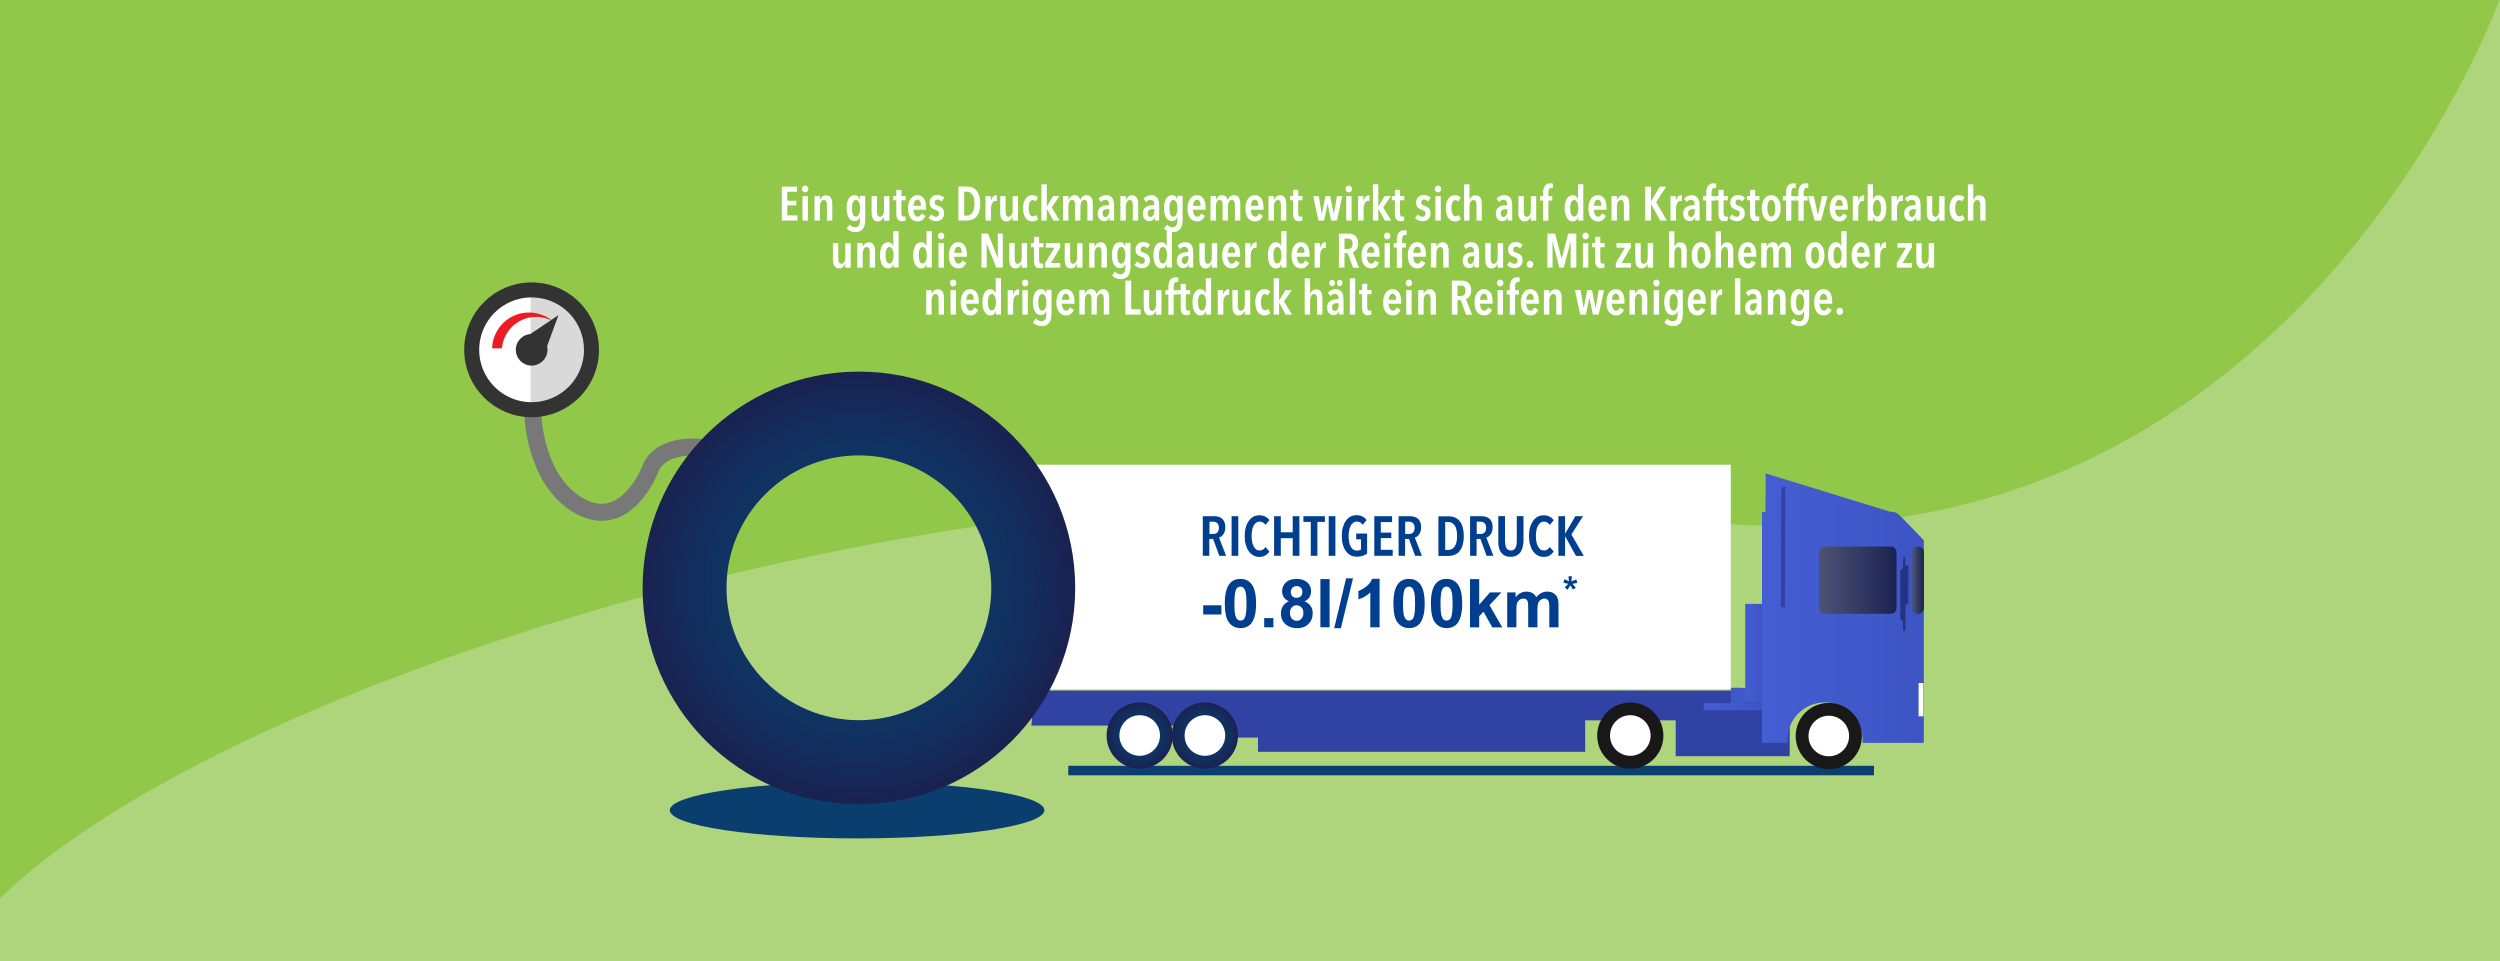 <?xml version="1.0" encoding="utf-8"?>
<!-- Generator: Adobe Illustrator 28.0.0, SVG Export Plug-In . SVG Version: 6.00 Build 0)  -->
<svg version="1.1" xmlns="http://www.w3.org/2000/svg" xmlns:xlink="http://www.w3.org/1999/xlink" x="0px" y="0px"
	 viewBox="0 0 2500 961.4" style="enable-background:new 0 0 2500 961.4;" xml:space="preserve">
<style type="text/css">
	.st0{fill:#91C84A;}
	.st1{opacity:0.3;fill:#F2F2F2;enable-background:new    ;}
	.st2{fill:#FFFFFF;}
	.st3{fill:#3042A4;}
	.st4{fill:url(#SVGID_00000137122801364255756430000011133003452940272782_);}
	.st5{fill:url(#SVGID_00000118392435468899488890000006220482089892455329_);}
	.st6{fill:url(#SVGID_00000119819601273455254560000015833395521427154340_);}
	.st7{fill:#0A3E6E;}
	.st8{fill:url(#SVGID_00000116226805963115637390000016797084657007596932_);}
	.st9{fill:url(#SVGID_00000084513617549958708270000010647633802632223878_);}
	.st10{fill:#181818;}
	.st11{fill:url(#SVGID_00000047028492922827277020000007380311392252404622_);}
	.st12{fill:url(#SVGID_00000117667326826224545990000018006384911464060588_);}
	.st13{fill:none;}
	.st14{fill:#263380;}
	.st15{fill:none;stroke:#787878;stroke-width:17;stroke-miterlimit:10;}
	.st16{fill:#D9D9D9;}
	.st17{fill:url(#SVGID_00000173871390548245457090000002583275296899899019_);}
	.st18{fill:none;stroke:#333333;stroke-width:15;stroke-miterlimit:10;}
	.st19{fill:#ED1C24;}
	.st20{fill:#333333;}
	.st21{fill:#003F8F;}
	.st22{enable-background:new    ;}
	.st23{clip-path:url(#SVGID_00000114058852305760151110000001335210399976024211_);}
	.st24{clip-path:url(#SVGID_00000038393619366574068540000008811538589878094271_);}
</style>
<g id="Calque_2">
	<g id="Calque_2_00000113353825341503073950000008419132576219888550_">
		<rect x="-5.9" y="-3.9" class="st0" width="2521.3" height="968.9"/>
	</g>
	<path class="st1" d="M-7.1,905.6v407.1H2500V-1.4c0,0-218.3,611.2-839.2,517.8C1005.2,418.8,204,686.2-7.1,905.6z"/>
</g>
<g id="Calque_1">
	<g>
		<g>
			<g>
				<defs>
					<rect id="SVGID_1_" x="485" y="255.7" width="593.5" height="559.4"/>
				</defs>
				<clipPath id="SVGID_00000078006046552142942610000015682829159504130999_">
					<use xlink:href="#SVGID_1_"  style="overflow:visible;"/>
				</clipPath>
			</g>
		</g>
	</g>
	<rect x="1016.7" y="466.5" class="st2" width="712.7" height="222"/>
	<path class="st3" d="M1031.4,725.6h160.1l12,12h54.5v14.2h327.2v-31.5h90.5v35.9h114v-47.4l-23.5-18.2h-732
		C1034.2,690.6,1031.4,725.1,1031.4,725.6z"/>
	
		<linearGradient id="SVGID_00000018939982118651298040000011331608039181651884_" gradientUnits="userSpaceOnUse" x1="1703.8" y1="304.962" x2="1764.2" y2="304.962" gradientTransform="matrix(1 0 0 1 0 394)">
		<stop  offset="1.569973e-03" style="stop-color:#445ED3"/>
		<stop  offset="1" style="stop-color:#3D54C3"/>
	</linearGradient>
	<path style="fill:url(#SVGID_00000018939982118651298040000011331608039181651884_);" d="M1730.8,688.2v15h-27v7h60.4v-7.7h-17.6
		V688C1746.5,688.1,1729.8,687.2,1730.8,688.2z"/>
	
		<linearGradient id="SVGID_00000012453136357634285740000015793875261487535283_" gradientUnits="userSpaceOnUse" x1="1745.154" y1="259" x2="1763.254" y2="259" gradientTransform="matrix(1 0 0 1 0 394)">
		<stop  offset="1.569973e-03" style="stop-color:#445ED3"/>
		<stop  offset="1" style="stop-color:#3D54C3"/>
	</linearGradient>
	
		<rect x="1745.2" y="603.9" style="fill:url(#SVGID_00000012453136357634285740000015793875261487535283_);" width="18.1" height="98.2"/>
	
		<linearGradient id="SVGID_00000128469192997084158050000000201686162278960522_" gradientUnits="userSpaceOnUse" x1="1762" y1="214.15" x2="1923.8" y2="214.15" gradientTransform="matrix(1 0 0 1 0 394)">
		<stop  offset="1.569973e-03" style="stop-color:#445ED3"/>
		<stop  offset="1" style="stop-color:#3D54C3"/>
	</linearGradient>
	<path style="fill:url(#SVGID_00000128469192997084158050000000201686162278960522_);" d="M1897.9,513.9c-3.8-2.9-7.2-2-7.2-2
		l-125.1-38.5c0.3,0.3-0.2,38.7-0.2,38.7h-3.4v230.8h25.5c-0.1-1-0.1-1.9-0.1-2.9c0-20.8,16.8-37.6,37.6-37.6
		c20.8,0,37.6,16.8,37.6,37.6c0,1,0,1.9-0.1,2.9h61.3V540.3C1923.7,540.3,1901.7,516.8,1897.9,513.9z"/>
	<rect x="1068.3" y="765.8" class="st7" width="805.7" height="9.5"/>
	<circle class="st2" cx="1139.7" cy="733.5" r="27.8"/>
	
		<radialGradient id="SVGID_00000128453040586371086310000018248721742522868360_" cx="1139.7" cy="341.6" r="33.1" gradientTransform="matrix(1 0 0 1 0 394)" gradientUnits="userSpaceOnUse">
		<stop  offset="0" style="stop-color:#0A3E6E"/>
		<stop  offset="0.388" style="stop-color:#0B3A6A"/>
		<stop  offset="0.725" style="stop-color:#11305F"/>
		<stop  offset="1" style="stop-color:#1A2251"/>
	</radialGradient>
	<path style="fill:url(#SVGID_00000128453040586371086310000018248721742522868360_);" d="M1139.7,702.5
		c-18.3,0-33.1,14.8-33.1,33.1s14.8,33.1,33.1,33.1s33.1-14.8,33.1-33.1C1172.8,717.3,1158,702.5,1139.7,702.5z M1139.7,755.8
		c-11.2,0-20.3-9.1-20.3-20.3s9.1-20.3,20.3-20.3c11.2,0,20.3,9.1,20.3,20.3S1150.9,755.8,1139.7,755.8z"/>
	<circle class="st2" cx="1204.9" cy="733.5" r="27.8"/>
	
		<radialGradient id="SVGID_00000126295017564723880380000003665856025132490414_" cx="1204.9" cy="341.6" r="33.1" gradientTransform="matrix(1 0 0 1 0 394)" gradientUnits="userSpaceOnUse">
		<stop  offset="0" style="stop-color:#0A3E6E"/>
		<stop  offset="0.388" style="stop-color:#0B3A6A"/>
		<stop  offset="0.725" style="stop-color:#11305F"/>
		<stop  offset="1" style="stop-color:#1A2251"/>
	</radialGradient>
	<path style="fill:url(#SVGID_00000126295017564723880380000003665856025132490414_);" d="M1204.9,702.5
		c-18.3,0-33.1,14.8-33.1,33.1s14.8,33.1,33.1,33.1s33.1-14.8,33.1-33.1S1223.1,702.5,1204.9,702.5z M1204.9,755.8
		c-11.2,0-20.3-9.1-20.3-20.3s9.1-20.3,20.3-20.3c11.2,0,20.3,9.1,20.3,20.3S1216.1,755.8,1204.9,755.8z"/>
	<circle class="st2" cx="1630.3" cy="733.5" r="27.8"/>
	<path class="st10" d="M1630.3,702.5c-18.3,0-33.1,14.8-33.1,33.1s14.8,33.1,33.1,33.1c18.3,0,33.1-14.8,33.1-33.1
		S1648.6,702.5,1630.3,702.5z M1630.3,755.8c-11.2,0-20.3-9.1-20.3-20.3s9.1-20.3,20.3-20.3c11.2,0,20.3,9.1,20.3,20.3
		S1641.5,755.8,1630.3,755.8z"/>
	<circle class="st2" cx="1830.5" cy="733.5" r="27.8"/>
	<path class="st10" d="M1828.8,702.9c-18.3,0-33.1,14.8-33.1,33.1s14.8,33.1,33.1,33.1c18.3,0,33.1-14.8,33.1-33.1
		S1847,702.9,1828.8,702.9z M1828.8,756.3c-11.2,0-20.3-9.1-20.3-20.3s9.1-20.3,20.3-20.3c11.2,0,20.3,9.1,20.3,20.3
		S1840,756.3,1828.8,756.3z"/>
	<rect x="1036.4" y="464.7" class="st2" width="694.4" height="224.7"/>
	
		<linearGradient id="SVGID_00000077316008984680894120000015468705915646104451_" gradientUnits="userSpaceOnUse" x1="1819" y1="186.15" x2="1896.5" y2="186.15" gradientTransform="matrix(1 0 0 1 0 394)">
		<stop  offset="1.268434e-07" style="stop-color:#4E5375"/>
		<stop  offset="1" style="stop-color:#1A2251"/>
	</linearGradient>
	<path style="fill:url(#SVGID_00000077316008984680894120000015468705915646104451_);" d="M1890.8,613.8h-66.1
		c-3.1,0-5.7-2.6-5.7-5.7v-55.9c0-3.1,2.6-5.7,5.7-5.7h66.1c3.1,0,5.7,2.6,5.7,5.7v55.9C1896.5,611.3,1893.9,613.8,1890.8,613.8z"/>
	
		<linearGradient id="SVGID_00000122690411747635616830000014253906621072886402_" gradientUnits="userSpaceOnUse" x1="1912.1" y1="186.15" x2="1923.832" y2="186.15" gradientTransform="matrix(1 0 0 1 0 394)">
		<stop  offset="1.268434e-07" style="stop-color:#4E5375"/>
		<stop  offset="1" style="stop-color:#1A2251"/>
	</linearGradient>
	<path style="fill:url(#SVGID_00000122690411747635616830000014253906621072886402_);" d="M1918.2,613.8h-0.4
		c-3.1,0-5.7-2.6-5.7-5.7v-55.9c0-3.1,2.6-5.7,5.7-5.7h0.4c3.1,0,5.7,2.6,5.7,5.7v55.9C1923.8,611.3,1921.3,613.8,1918.2,613.8z"/>
	<rect x="1918.6" y="683" class="st2" width="4.8" height="33.3"/>
	<circle class="st13" cx="1823.7" cy="742.8" r="40"/>
	<path class="st3" d="M1781.5,487.8l3.8-2l-0.4,121.5h-4C1780.9,607.4,1781.1,486.4,1781.5,487.8z"/>
	<path class="st14" d="M1905.4,630.8c0-0.6-2.4,0-2.4,0v-9.3l-2.7-2.7v-21.7v-26.6c0,0,2.5-2.2,2.5-2.8s0.6-10.5,0.6-10.5h1.8v8.3
		h3.2c0,0-0.4,39.2,0,38.8s-2.8,0-2.8,0S1905.4,631.6,1905.4,630.8z"/>
	<path class="st15" d="M532.8,413.4c0,0,1.1,67.7,47.3,92.9c46.1,25.2,70-36.7,70-36.7s6.7-27.3,54.6-21.8"/>
	<path class="st2" d="M530.9,292.2c-32.8,0-59.4,26.6-59.4,59.4s26.6,59.4,59.4,59.4"/>
	<path class="st16" d="M530.9,411.1c32.8,0,59.4-26.6,59.4-59.4s-26.6-59.4-59.4-59.4"/>
	<ellipse class="st7" cx="857.1" cy="810.2" rx="187.3" ry="28.2"/>
	
		<radialGradient id="SVGID_00000147192171766579290080000007247484067887034553_" cx="858.9" cy="193.9" r="216.3" gradientTransform="matrix(1 0 0 1 0 394)" gradientUnits="userSpaceOnUse">
		<stop  offset="0" style="stop-color:#0A3E6E"/>
		<stop  offset="0.388" style="stop-color:#0B3A6A"/>
		<stop  offset="0.725" style="stop-color:#11305F"/>
		<stop  offset="1" style="stop-color:#1A2251"/>
	</radialGradient>
	<path style="fill:url(#SVGID_00000147192171766579290080000007247484067887034553_);" d="M858.9,371.6
		c-119.4,0-216.3,96.8-216.3,216.3s96.8,216.3,216.3,216.3s216.3-96.8,216.3-216.3S978.3,371.6,858.9,371.6z M858.9,720.2
		c-73.1,0-132.4-59.3-132.4-132.4s59.3-132.4,132.4-132.4s132.4,59.3,132.4,132.4S932,720.2,858.9,720.2z"/>
	<path class="st18" d="M591.5,349.8c0-31.6-24.4-57.5-55.4-59.7c-1.5-0.1-3-0.2-4.5-0.2c-33.1,0-59.9,26.8-59.9,59.9
		s26.8,59.9,59.9,59.9S591.5,382.9,591.5,349.8z"/>
	<path class="st19" d="M501.9,348.4c1.5-17.6,16.2-31.5,34.3-31.5c5.9,0,11.5,1.5,16.4,4.1c-6.4-5.3-14.6-8.5-23.6-8.5
		c-20,0-36.3,16-36.9,35.8h9.8L501.9,348.4L501.9,348.4z"/>
	<path class="st20" d="M547.5,349.8c0-8.3-6.5-15.2-14.7-15.8c-0.4,0-0.8,0-1.2,0c-8.7,0-15.8,7.1-15.8,15.8s7.1,15.8,15.8,15.8
		S547.5,358.5,547.5,349.8z"/>
	<polygon class="st20" points="558.5,315.1 547,346.4 529.8,334.4 	"/>
	<rect x="1141.6" y="503.9" class="st13" width="361.1" height="82.7"/>
	<rect x="1141.6" y="503.9" class="st13" width="376.4" height="82.7"/>
	<rect x="1141.6" y="503.9" class="st13" width="376.4" height="82.7"/>
	<rect x="1141.2" y="453.5" class="st13" width="377.1" height="52.4"/>
	<rect x="1141.2" y="453.5" class="st13" width="377.1" height="52.4"/>
	<rect x="1141.2" y="453.5" class="st13" width="377.1" height="52.4"/>
	<rect x="1013.6" y="467" class="st13" width="909.9" height="307.2"/>
	<rect x="1013.6" y="467" class="st13" width="909.9" height="307.2"/>
	<rect x="1013.6" y="467" class="st13" width="909.9" height="307.2"/>
	<g>
		<path class="st21" d="M1203.2,614.5v-9.2h18.2v9.2H1203.2z"/>
		<path class="st21" d="M1240.4,578.9c4.7,0,8.3,1.7,11,5c3.1,3.9,4.7,10.5,4.7,19.6s-1.6,15.7-4.7,19.7c-2.6,3.3-6.3,4.9-10.9,4.9
			c-4.7,0-8.5-1.8-11.4-5.4c-2.9-3.6-4.3-10-4.3-19.3c0-9.1,1.6-15.6,4.7-19.6C1232.1,580.5,1235.7,578.9,1240.4,578.9z
			 M1240.4,586.6c-1.1,0-2.1,0.4-3,1.1c-0.9,0.7-1.6,2-2,3.8c-0.6,2.4-1,6.4-1,12.1c0,5.7,0.3,9.5,0.9,11.7c0.6,2.1,1.3,3.5,2.2,4.2
			c0.9,0.7,1.9,1.1,3,1.1s2.1-0.4,3-1.1c0.9-0.7,1.6-2,2-3.8c0.6-2.4,1-6.4,1-12c0-5.7-0.3-9.5-0.9-11.7c-0.6-2.1-1.3-3.5-2.2-4.2
			C1242.5,586.9,1241.5,586.6,1240.4,586.6z"/>
		<path class="st21" d="M1264.2,627.3v-9.2h9.2v9.2H1264.2z"/>
		<path class="st21" d="M1288.9,601.3c-2.4-1-4.1-2.4-5.2-4.2s-1.6-3.7-1.6-5.8c0-3.6,1.3-6.6,3.8-8.9c2.5-2.3,6.1-3.5,10.7-3.5
			s8.1,1.2,10.7,3.5s3.8,5.3,3.8,8.9c0,2.2-0.6,4.2-1.7,6c-1.2,1.7-2.8,3.1-4.9,4c2.7,1.1,4.7,2.6,6.1,4.7c1.4,2.1,2.1,4.4,2.1,7.1
			c0,4.5-1.4,8.1-4.3,10.9c-2.8,2.8-6.6,4.2-11.3,4.2c-4.4,0-8-1.2-11-3.5c-3.4-2.7-5.2-6.5-5.2-11.2c0-2.6,0.6-5,1.9-7.2
			S1286.1,602.5,1288.9,601.3z M1289.9,612.7c0,2.5,0.7,4.5,2,6c1.3,1.4,2.9,2.1,4.9,2.1c1.9,0,3.5-0.7,4.7-2.1
			c1.3-1.4,1.9-3.4,1.9-5.9c0-2.3-0.6-4.1-1.9-5.4s-2.9-2.1-4.8-2.1c-2.3,0-3.9,0.8-5.1,2.3C1290.5,609.1,1289.9,610.8,1289.9,612.7
			z M1290.8,592c0,1.8,0.5,3.3,1.6,4.3c1,1,2.4,1.5,4.2,1.5c1.8,0,3.2-0.5,4.2-1.6c1.1-1,1.6-2.5,1.6-4.3c0-1.7-0.5-3.1-1.6-4.2
			s-2.4-1.6-4.1-1.6c-1.8,0-3.2,0.5-4.2,1.6C1291.3,588.9,1290.8,590.3,1290.8,592z"/>
		<path class="st21" d="M1320.4,627.3v-48.2h9.2v48.2H1320.4z"/>
		<path class="st21" d="M1334.2,628.2l11.9-49.9h6.9l-12.1,49.9H1334.2z"/>
		<path class="st21" d="M1379.5,627.3h-9.2v-34.9c-3.4,3.2-7.4,5.5-11.9,7V591c2.4-0.8,5-2.3,7.9-4.5c2.8-2.2,4.8-4.8,5.8-7.7h7.5
			v48.5H1379.5z"/>
		<path class="st21" d="M1409,578.9c4.7,0,8.3,1.7,11,5c3.1,3.9,4.7,10.5,4.7,19.6s-1.6,15.7-4.7,19.7c-2.6,3.3-6.3,4.9-10.9,4.9
			c-4.7,0-8.5-1.8-11.4-5.4c-2.9-3.6-4.3-10-4.3-19.3c0-9.1,1.6-15.6,4.7-19.6C1400.7,580.5,1404.3,578.9,1409,578.9z M1409,586.6
			c-1.1,0-2.1,0.4-3,1.1c-0.9,0.7-1.6,2-2,3.8c-0.6,2.4-1,6.4-1,12.1c0,5.7,0.3,9.5,0.9,11.7c0.6,2.1,1.3,3.5,2.2,4.2
			c0.9,0.7,1.9,1.1,3,1.1s2.1-0.4,3-1.1c0.9-0.7,1.6-2,2-3.8c0.6-2.4,1-6.4,1-12c0-5.7-0.3-9.5-0.9-11.7c-0.6-2.1-1.3-3.5-2.2-4.2
			C1411.1,586.9,1410.1,586.6,1409,586.6z"/>
		<path class="st21" d="M1446.5,578.9c4.7,0,8.3,1.7,11,5c3.1,3.9,4.7,10.5,4.7,19.6s-1.6,15.7-4.7,19.7c-2.6,3.3-6.3,4.9-10.9,4.9
			c-4.7,0-8.5-1.8-11.4-5.4c-2.9-3.6-4.3-10-4.3-19.3c0-9.1,1.6-15.6,4.7-19.6C1438.2,580.5,1441.8,578.9,1446.5,578.9z
			 M1446.5,586.6c-1.1,0-2.1,0.4-3,1.1c-0.9,0.7-1.6,2-2,3.8c-0.6,2.4-1,6.4-1,12.1c0,5.7,0.3,9.5,0.9,11.7c0.6,2.1,1.3,3.5,2.2,4.2
			c0.9,0.7,1.9,1.1,3,1.1s2.1-0.4,3-1.1c0.9-0.7,1.6-2,2-3.8c0.6-2.4,1-6.4,1-12c0-5.7-0.3-9.5-0.9-11.7c-0.6-2.1-1.3-3.5-2.2-4.2
			C1448.6,586.9,1447.6,586.6,1446.5,586.6z"/>
		<path class="st21" d="M1470,627.3v-48.2h9.2v25.6l10.8-12.3h11.4l-11.9,12.8l12.8,22.2h-10l-8.8-15.7l-4.3,4.5v11.2L1470,627.3
			L1470,627.3z"/>
		<path class="st21" d="M1507.1,592.4h8.5v4.8c3-3.7,6.7-5.6,10.9-5.6c2.2,0,4.2,0.5,5.8,1.4s3,2.3,4,4.2c1.5-1.9,3.2-3.3,5-4.2
			s3.7-1.4,5.7-1.4c2.6,0,4.7,0.5,6.5,1.6s3.1,2.6,4,4.6c0.6,1.5,1,3.9,1,7.2v22.3h-9.2v-20c0-3.5-0.3-5.7-1-6.7
			c-0.9-1.3-2.2-2-3.9-2c-1.3,0-2.5,0.4-3.7,1.2c-1.1,0.8-2,1.9-2.5,3.5c-0.5,1.5-0.8,3.9-0.8,7.2v16.8h-9.2v-19.2
			c0-3.4-0.2-5.6-0.5-6.6s-0.8-1.7-1.5-2.2s-1.6-0.7-2.8-0.7c-1.4,0-2.7,0.4-3.8,1.2c-1.1,0.8-2,1.9-2.5,3.3
			c-0.5,1.4-0.7,3.9-0.7,7.2v17h-9.2v-34.9L1507.1,592.4L1507.1,592.4z"/>
	</g>
	<rect x="1199.4" y="569.5" class="st13" width="363.4" height="83.2"/>
	<rect x="1199.4" y="569.5" class="st13" width="363.4" height="83.2"/>
	<g class="st22">
		<g>
			<g>
				<g>
					<defs>
						<rect id="SVGID_00000125585533166951001940000008947093869881420199_" x="1562.9" y="571.1" width="15.3" height="48.5"/>
					</defs>
					<clipPath id="SVGID_00000043429691525998658970000007431475826450333069_">
						<use xlink:href="#SVGID_00000125585533166951001940000008947093869881420199_"  style="overflow:visible;"/>
					</clipPath>
					<g style="clip-path:url(#SVGID_00000043429691525998658970000007431475826450333069_);">
						<g>
							<g>
								<defs>
									<rect id="SVGID_00000039820776002498376240000015000618097607184308_" x="1562.9" y="571.1" width="15.3" height="48.5"/>
								</defs>
								<clipPath id="SVGID_00000000918396913215834150000014196360941414272399_">
									<use xlink:href="#SVGID_00000039820776002498376240000015000618097607184308_"  style="overflow:visible;"/>
								</clipPath>
								<g style="clip-path:url(#SVGID_00000000918396913215834150000014196360941414272399_);">
									<path class="st21" d="M1567.6,589.7l-2.9-2.2c0.9-1,1.9-2,2.9-3c0.4-0.4,0.6-0.6,0.7-0.7c-0.3-0.1-1.2-0.3-2.7-0.6
										c-1.1-0.3-1.8-0.5-2.2-0.6l1.1-3.4c1.7,0.7,3.2,1.4,4.5,2.2c-0.3-2.1-0.5-3.8-0.5-5.1h3.4c0,0.9-0.2,2.6-0.5,5.1
										c0.3-0.1,0.8-0.4,1.7-0.7c1.2-0.5,2.2-1,3.2-1.3l1,3.5c-1.4,0.3-3.1,0.6-4.9,0.9l2.3,2.6c0.5,0.5,0.8,1,1.1,1.3l-2.9,1.9
										l-2.6-4.3C1569.5,586.6,1568.6,588.1,1567.6,589.7z"/>
								</g>
							</g>
						</g>
					</g>
				</g>
			</g>
		</g>
	</g>
	<rect x="1199.4" y="569.5" class="st13" width="378.8" height="83.2"/>
	<rect x="1199.4" y="569.5" class="st13" width="378.8" height="83.2"/>
	<g>
		<path class="st2" d="M781.8,220.6v-34H797v5.1h-9.7v9h9v4.7h-9v10h10.2v5.1H781.8z"/>
		<path class="st2" d="M808.4,189c0,1-0.3,1.8-0.9,2.4c-0.6,0.6-1.4,1-2.3,1c-0.9,0-1.7-0.3-2.3-1c-0.6-0.6-0.9-1.4-0.9-2.4
			c0-0.9,0.3-1.7,0.9-2.4c0.6-0.7,1.4-1,2.3-1c0.9,0,1.7,0.3,2.3,1C808.1,187.2,808.4,188,808.4,189z M802.5,220.6v-24.5h5.4v24.5
			H802.5z"/>
		<path class="st2" d="M819.9,196.1v3.9h0.1c0.4-1.3,1.2-2.4,2.2-3.3c1-0.9,2.3-1.4,3.9-1.4c1.3,0,2.4,0.3,3.2,0.8
			c0.8,0.6,1.4,1.3,1.9,2.2c0.4,0.9,0.8,2,0.9,3.2c0.2,1.2,0.2,2.4,0.2,3.7v15.4h-5.4v-15.4c0-0.6,0-1.2-0.1-1.8
			c-0.1-0.6-0.2-1.2-0.4-1.7c-0.2-0.5-0.5-0.9-0.9-1.2c-0.4-0.3-0.9-0.5-1.6-0.5c-1.2,0-2.2,0.6-2.9,1.8c-0.7,1.2-1.1,2.8-1.1,4.6
			v14.2h-5.4v-24.5H819.9z"/>
		<path class="st2" d="M865.2,219.9c0,1.8-0.2,3.5-0.5,5c-0.4,1.5-0.9,2.8-1.7,3.8c-0.8,1.1-1.8,1.9-3.1,2.5
			c-1.2,0.6-2.8,0.9-4.6,0.9c-1.7,0-3.3-0.3-4.8-1c-1.5-0.7-2.8-1.5-3.8-2.6l2.9-3.9c0.7,0.8,1.5,1.4,2.5,1.9c0.9,0.5,2,0.8,3.1,0.8
			c0.9,0,1.6-0.2,2.3-0.6c0.6-0.4,1.1-0.9,1.5-1.5s0.6-1.4,0.8-2.2c0.2-0.8,0.2-1.8,0.2-2.8v-3h-0.1c-0.4,1.1-1,2-1.9,2.8
			c-0.9,0.8-2.1,1.1-3.4,1.1c-1.3,0-2.5-0.3-3.5-1c-1-0.6-1.8-1.5-2.5-2.7s-1.2-2.5-1.5-4.1c-0.3-1.6-0.5-3.3-0.5-5.1
			c0-1.9,0.2-3.6,0.5-5.2c0.4-1.6,0.9-3,1.5-4.1s1.5-2.1,2.5-2.7c1-0.7,2.1-1,3.4-1c1.6,0,2.8,0.4,3.6,1.2c0.8,0.8,1.4,1.8,1.8,3
			h0.1v-3.5h5.2V219.9z M860.1,208.3c0-1.2-0.1-2.2-0.3-3.3c-0.2-1-0.4-1.9-0.8-2.6c-0.3-0.7-0.8-1.3-1.3-1.8
			c-0.5-0.4-1.1-0.6-1.8-0.6c-0.7,0-1.3,0.2-1.8,0.6c-0.5,0.4-0.9,1-1.2,1.8c-0.3,0.7-0.6,1.6-0.7,2.6c-0.2,1-0.2,2.1-0.2,3.3
			s0.1,2.2,0.2,3.3c0.2,1,0.4,1.9,0.7,2.7c0.3,0.8,0.7,1.3,1.2,1.8c0.5,0.4,1.1,0.6,1.8,0.6c0.7,0,1.3-0.2,1.8-0.6s0.9-1,1.3-1.8
			c0.3-0.8,0.6-1.6,0.8-2.7C860,210.5,860.1,209.4,860.1,208.3z"/>
		<path class="st2" d="M884,220.6v-3.9h-0.1c-0.4,1.3-1.2,2.4-2.2,3.3c-1,0.9-2.3,1.4-3.9,1.4c-1.3,0-2.4-0.3-3.2-0.8
			c-0.8-0.6-1.4-1.3-1.9-2.2c-0.4-0.9-0.8-2-0.9-3.2c-0.2-1.2-0.2-2.4-0.2-3.7v-15.4h5.4v15.4c0,0.6,0,1.3,0.1,1.9
			c0.1,0.6,0.2,1.2,0.4,1.7c0.2,0.5,0.5,0.9,0.9,1.2c0.4,0.3,0.9,0.5,1.6,0.5c1.2,0,2.2-0.6,2.9-1.8c0.7-1.2,1.1-2.7,1.1-4.6v-14.2
			h5.4v24.5H884z"/>
		<path class="st2" d="M901.4,200.3v12.6c0,1.3,0.2,2.3,0.6,2.9c0.4,0.6,1,0.9,1.8,0.9c0.3,0,0.6,0,0.9-0.1c0.3-0.1,0.6-0.2,0.8-0.3
			l0.1,4.2c-0.4,0.2-0.9,0.4-1.5,0.5c-0.6,0.1-1.3,0.2-1.9,0.2c-2.1,0-3.6-0.6-4.5-1.8s-1.4-3-1.4-5.3v-13.8h-3.1v-4.2h3.1v-6.2h5.1
			v6.2h4.3v4.2H901.4z"/>
		<path class="st2" d="M913.5,209.7c0,1,0.1,1.9,0.3,2.7c0.2,0.8,0.5,1.6,0.8,2.2c0.4,0.6,0.8,1.1,1.3,1.5c0.5,0.4,1.1,0.6,1.8,0.6
			c1,0,1.8-0.3,2.4-1c0.6-0.6,1.1-1.4,1.4-2.2l4,2.3c-0.7,1.7-1.7,3-3,4.1c-1.3,1-3,1.5-5,1.5c-2.8,0-5.1-1.1-6.9-3.4
			c-1.7-2.2-2.6-5.5-2.6-9.6c0-2,0.2-3.7,0.7-5.4c0.4-1.6,1.1-3,1.9-4.2c0.8-1.2,1.8-2,3-2.7c1.1-0.6,2.4-0.9,3.8-0.9
			c1.6,0,2.9,0.3,4,1c1.1,0.6,2,1.5,2.7,2.6c0.7,1.1,1.2,2.4,1.5,3.9c0.3,1.5,0.5,3.1,0.5,4.9v2.1H913.5z M921,205.8
			c0-1.8-0.3-3.3-0.9-4.4c-0.6-1.1-1.5-1.7-2.7-1.7c-0.7,0-1.3,0.2-1.8,0.6c-0.5,0.4-0.9,0.9-1.2,1.6c-0.3,0.6-0.5,1.3-0.7,2
			c-0.2,0.7-0.2,1.4-0.2,1.9H921z"/>
		<path class="st2" d="M941.5,201.6c-0.4-0.6-1-1.1-1.7-1.5c-0.7-0.4-1.4-0.6-2.3-0.6c-0.8,0-1.5,0.3-2,0.8
			c-0.5,0.6-0.8,1.3-0.8,2.2c0,1,0.3,1.7,0.9,2.1c0.6,0.4,1.5,0.9,2.7,1.3c0.7,0.3,1.4,0.6,2.1,0.9c0.7,0.4,1.3,0.8,1.9,1.4
			c0.6,0.6,1,1.3,1.3,2.1s0.5,1.8,0.5,2.9c0,1.3-0.2,2.5-0.6,3.5c-0.4,1-1,1.8-1.8,2.5c-0.7,0.7-1.6,1.2-2.5,1.5
			c-0.9,0.3-1.9,0.5-3,0.5c-1.5,0-3-0.3-4.3-0.9c-1.3-0.6-2.5-1.4-3.4-2.4l2.9-3.5c0.6,0.7,1.2,1.2,2,1.7s1.7,0.7,2.7,0.7
			c0.9,0,1.6-0.3,2.1-0.9c0.5-0.6,0.8-1.4,0.8-2.4c0-1.2-0.4-2-1.1-2.5c-0.8-0.5-1.8-1-3-1.4c-0.6-0.2-1.3-0.5-1.9-0.8
			c-0.6-0.3-1.2-0.8-1.7-1.3c-0.5-0.5-0.9-1.2-1.2-2c-0.3-0.8-0.5-1.7-0.5-2.9c0-1.2,0.2-2.2,0.6-3.2c0.4-0.9,1-1.7,1.7-2.4
			c0.7-0.7,1.5-1.2,2.4-1.5c0.9-0.3,1.9-0.5,2.9-0.5c1.5,0,2.8,0.3,4,0.8c1.2,0.5,2.2,1.2,3,2L941.5,201.6z"/>
		<path class="st2" d="M980.3,203.6c0,5.4-1.1,9.5-3.4,12.5c-2.3,3-5.6,4.4-10,4.4h-8.5v-34h8.5c4.4,0,7.7,1.5,9.9,4.5
			C979.2,194.1,980.3,198.2,980.3,203.6z M974.5,203.6c0-2-0.2-3.8-0.6-5.3c-0.4-1.5-0.9-2.8-1.6-3.7c-0.7-1-1.5-1.7-2.4-2.2
			c-0.9-0.5-1.9-0.7-3-0.7h-2.7v23.9h2.7c1.1,0,2.1-0.2,3-0.7c0.9-0.5,1.7-1.2,2.4-2.2c0.7-1,1.2-2.2,1.6-3.7
			C974.3,207.3,974.5,205.6,974.5,203.6z"/>
		<path class="st2" d="M993,196.7c0.9-0.9,2-1.4,3.2-1.4c0.2,0,0.3,0,0.4,0c0.1,0,0.2,0,0.4,0.1l-0.3,5.6c-0.4-0.1-0.7-0.1-1.2-0.1
			c-0.7,0-1.3,0.2-1.9,0.6s-1,1-1.4,1.7c-0.4,0.7-0.7,1.5-0.9,2.4c-0.2,0.9-0.3,1.8-0.3,2.7v12.3h-5.5v-24.5h5.3v4.7h0.1
			C991.5,199,992.2,197.6,993,196.7z"/>
		<path class="st2" d="M1012.6,220.6v-3.9h-0.1c-0.4,1.3-1.2,2.4-2.2,3.3c-1,0.9-2.3,1.4-3.9,1.4c-1.3,0-2.4-0.3-3.2-0.8
			c-0.8-0.6-1.4-1.3-1.9-2.2c-0.4-0.9-0.8-2-0.9-3.2c-0.2-1.2-0.2-2.4-0.2-3.7v-15.4h5.4v15.4c0,0.6,0,1.3,0.1,1.9
			c0.1,0.6,0.2,1.2,0.4,1.7c0.2,0.5,0.5,0.9,0.9,1.2c0.4,0.3,0.9,0.5,1.6,0.5c1.2,0,2.2-0.6,2.9-1.8c0.7-1.2,1.1-2.7,1.1-4.6v-14.2
			h5.4v24.5H1012.6z"/>
		<path class="st2" d="M1035.6,220.8c-1,0.4-2,0.6-3.3,0.6c-1.5,0-2.8-0.3-4-1s-2.1-1.5-2.9-2.7c-0.8-1.2-1.4-2.6-1.7-4.2
			c-0.4-1.6-0.6-3.4-0.6-5.3s0.2-3.7,0.6-5.3c0.4-1.6,1-3,1.8-4.1c0.8-1.2,1.8-2,2.9-2.7s2.5-0.9,4-0.9c1.3,0,2.4,0.2,3.4,0.7
			c0.9,0.4,1.7,0.9,2.2,1.5l-2.4,4.1c-0.4-0.4-0.8-0.7-1.2-1c-0.5-0.3-1-0.4-1.7-0.4c-1.3,0-2.4,0.7-3,2.2c-0.7,1.5-1,3.4-1,5.9
			c0,2.4,0.4,4.4,1.1,5.9c0.7,1.5,1.8,2.2,3.2,2.2c0.7,0,1.2-0.1,1.7-0.4c0.5-0.3,0.9-0.6,1.2-1.1l2.3,4.2
			C1037.4,219.8,1036.5,220.4,1035.6,220.8z"/>
		<path class="st2" d="M1053.4,220.6l-6.5-11.8h-0.1v11.8h-5.4v-36.3h5.4v22.1h0.1l6.2-10.3h6.3l-7.7,11.3l8,13.2H1053.4z"/>
		<path class="st2" d="M1070.7,196.6c1-0.9,2.3-1.4,3.9-1.4c0.9,0,1.6,0.1,2.2,0.4c0.6,0.3,1.2,0.6,1.6,1c0.4,0.4,0.8,0.9,1.1,1.5
			c0.3,0.6,0.5,1.2,0.7,1.8h0.1c0.2-0.6,0.5-1.1,0.8-1.7c0.4-0.6,0.8-1.1,1.3-1.5c0.5-0.4,1.1-0.8,1.8-1.1c0.7-0.3,1.5-0.4,2.4-0.4
			c1.3,0,2.4,0.3,3.2,0.8c0.8,0.6,1.4,1.3,1.9,2.2c0.4,0.9,0.8,2,0.9,3.2c0.2,1.2,0.2,2.4,0.2,3.7v15.4h-5.4v-15.4
			c0-0.6,0-1.2-0.1-1.8c-0.1-0.6-0.2-1.2-0.4-1.7c-0.2-0.5-0.5-0.9-0.9-1.2c-0.4-0.3-0.9-0.5-1.6-0.5c-1.2,0-2.2,0.6-2.9,1.8
			c-0.7,1.2-1.1,2.8-1.1,4.6v14.2h-5.3v-15.4c0-0.6,0-1.2-0.1-1.8c-0.1-0.6-0.2-1.2-0.4-1.7c-0.2-0.5-0.5-0.9-0.9-1.2
			c-0.4-0.3-0.9-0.5-1.5-0.5c-1.2,0-2.2,0.6-2.8,1.8c-0.7,1.2-1,2.7-1,4.6v14.2h-5.4v-24.5h5.4v3.9h0.1
			C1069,198.7,1069.7,197.5,1070.7,196.6z"/>
		<path class="st2" d="M1109.6,216.9c-0.4,1.3-1,2.4-1.9,3.1s-2.2,1.1-3.7,1.1c-0.7,0-1.4-0.1-2.2-0.4c-0.7-0.3-1.4-0.7-2-1.3
			c-0.6-0.6-1.1-1.4-1.5-2.3c-0.4-0.9-0.6-2.1-0.6-3.4c0-1.7,0.3-3.1,0.9-4.2c0.6-1.1,1.4-2,2.4-2.6c1-0.6,2.1-1.1,3.3-1.3
			c1.2-0.2,2.4-0.4,3.5-0.4h1.3v-0.8c0-1.6-0.3-2.8-1-3.5c-0.7-0.7-1.5-1.1-2.6-1.1c-0.9,0-1.8,0.2-2.5,0.6s-1.4,1-1.9,1.7l-2.6-3.4
			c0.9-1.1,2-2,3.4-2.6s2.7-0.9,4.1-0.9c1.5,0,2.8,0.2,3.8,0.7c1,0.5,1.9,1.2,2.5,2.1c0.6,0.9,1.1,2,1.4,3.4
			c0.3,1.3,0.4,2.9,0.4,4.6v14.5h-4.5L1109.6,216.9L1109.6,216.9z M1109.4,209.1h-1.6c-0.7,0-1.3,0.1-1.9,0.2
			c-0.6,0.1-1.2,0.3-1.7,0.6c-0.5,0.3-0.9,0.8-1.2,1.3c-0.3,0.6-0.4,1.3-0.4,2.1c0,1.3,0.3,2.2,0.8,2.8c0.6,0.6,1.2,0.9,1.9,0.9
			s1.4-0.2,1.9-0.6c0.5-0.4,0.9-0.9,1.2-1.6c0.3-0.6,0.5-1.4,0.7-2.1c0.1-0.8,0.2-1.5,0.2-2.3V209.1z"/>
		<path class="st2" d="M1125.8,196.1v3.9h0.1c0.4-1.3,1.2-2.4,2.2-3.3c1-0.9,2.3-1.4,3.9-1.4c1.3,0,2.4,0.3,3.2,0.8
			c0.8,0.6,1.4,1.3,1.9,2.2c0.4,0.9,0.8,2,0.9,3.2c0.2,1.2,0.2,2.4,0.2,3.7v15.4h-5.4v-15.4c0-0.6,0-1.2-0.1-1.8
			c-0.1-0.6-0.2-1.2-0.4-1.7c-0.2-0.5-0.5-0.9-0.9-1.2c-0.4-0.3-0.9-0.5-1.6-0.5c-1.2,0-2.2,0.6-2.9,1.8c-0.7,1.2-1.1,2.8-1.1,4.6
			v14.2h-5.4v-24.5H1125.8z"/>
		<path class="st2" d="M1154.7,216.9c-0.4,1.3-1,2.4-1.9,3.1s-2.2,1.1-3.7,1.1c-0.7,0-1.4-0.1-2.2-0.4c-0.7-0.3-1.4-0.7-2-1.3
			c-0.6-0.6-1.1-1.4-1.5-2.3c-0.4-0.9-0.6-2.1-0.6-3.4c0-1.7,0.3-3.1,0.9-4.2c0.6-1.1,1.4-2,2.4-2.6c1-0.6,2.1-1.1,3.3-1.3
			c1.2-0.2,2.4-0.4,3.5-0.4h1.3v-0.8c0-1.6-0.3-2.8-1-3.5c-0.7-0.7-1.5-1.1-2.6-1.1c-0.9,0-1.8,0.2-2.5,0.6s-1.4,1-1.9,1.7l-2.6-3.4
			c0.9-1.1,2-2,3.4-2.6s2.7-0.9,4.1-0.9c1.5,0,2.8,0.2,3.8,0.7c1,0.5,1.9,1.2,2.5,2.1c0.6,0.9,1.1,2,1.4,3.4
			c0.3,1.3,0.4,2.9,0.4,4.6v14.5h-4.5L1154.7,216.9L1154.7,216.9z M1154.5,209.1h-1.6c-0.7,0-1.3,0.1-1.9,0.2
			c-0.6,0.1-1.2,0.3-1.7,0.6c-0.5,0.3-0.9,0.8-1.2,1.3c-0.3,0.6-0.4,1.3-0.4,2.1c0,1.3,0.3,2.2,0.8,2.8c0.6,0.6,1.2,0.9,1.9,0.9
			s1.4-0.2,1.9-0.6c0.5-0.4,0.9-0.9,1.2-1.6c0.3-0.6,0.5-1.4,0.7-2.1c0.1-0.8,0.2-1.5,0.2-2.3V209.1z"/>
		<path class="st2" d="M1182.6,219.9c0,1.8-0.2,3.5-0.5,5c-0.4,1.5-0.9,2.8-1.7,3.8c-0.8,1.1-1.8,1.9-3.1,2.5
			c-1.2,0.6-2.8,0.9-4.6,0.9c-1.7,0-3.3-0.3-4.8-1c-1.5-0.7-2.8-1.5-3.8-2.6l2.9-3.9c0.7,0.8,1.5,1.4,2.5,1.9c0.9,0.5,2,0.8,3.1,0.8
			c0.9,0,1.6-0.2,2.3-0.6c0.6-0.4,1.1-0.9,1.5-1.5s0.6-1.4,0.8-2.2c0.2-0.8,0.2-1.8,0.2-2.8v-3h-0.1c-0.4,1.1-1,2-1.9,2.8
			c-0.9,0.8-2.1,1.1-3.4,1.1c-1.3,0-2.5-0.3-3.5-1c-1-0.6-1.8-1.5-2.5-2.7s-1.2-2.5-1.5-4.1c-0.3-1.6-0.5-3.3-0.5-5.1
			c0-1.9,0.2-3.6,0.5-5.2c0.4-1.6,0.9-3,1.5-4.1s1.5-2.1,2.5-2.7c1-0.7,2.1-1,3.4-1c1.6,0,2.8,0.4,3.6,1.2c0.8,0.8,1.4,1.8,1.8,3
			h0.1v-3.5h5.2V219.9z M1177.5,208.3c0-1.2-0.1-2.2-0.3-3.3c-0.2-1-0.4-1.9-0.8-2.6c-0.3-0.7-0.8-1.3-1.3-1.8
			c-0.5-0.4-1.1-0.6-1.8-0.6c-0.7,0-1.3,0.2-1.8,0.6c-0.5,0.4-0.9,1-1.2,1.8c-0.3,0.7-0.6,1.6-0.7,2.6c-0.2,1-0.2,2.1-0.2,3.3
			s0.1,2.2,0.2,3.3c0.2,1,0.4,1.9,0.7,2.7c0.3,0.8,0.7,1.3,1.2,1.8c0.5,0.4,1.1,0.6,1.8,0.6c0.7,0,1.3-0.2,1.8-0.6s0.9-1,1.3-1.8
			c0.3-0.8,0.6-1.6,0.8-2.7C1177.4,210.5,1177.5,209.4,1177.5,208.3z"/>
		<path class="st2" d="M1193,209.7c0,1,0.1,1.9,0.3,2.7c0.2,0.8,0.5,1.6,0.8,2.2c0.4,0.6,0.8,1.1,1.3,1.5c0.5,0.4,1.1,0.6,1.8,0.6
			c1,0,1.8-0.3,2.4-1c0.6-0.6,1.1-1.4,1.4-2.2l4,2.3c-0.7,1.7-1.7,3-3,4.1c-1.3,1-3,1.5-5,1.5c-2.8,0-5.1-1.1-6.9-3.4
			c-1.7-2.2-2.6-5.5-2.6-9.6c0-2,0.2-3.7,0.7-5.4c0.4-1.6,1.1-3,1.9-4.2c0.8-1.2,1.8-2,3-2.7c1.1-0.6,2.4-0.9,3.8-0.9
			c1.6,0,2.9,0.3,4,1c1.1,0.6,2,1.5,2.7,2.6c0.7,1.1,1.2,2.4,1.5,3.9c0.3,1.5,0.5,3.1,0.5,4.9v2.1H1193z M1200.6,205.8
			c0-1.8-0.3-3.3-0.9-4.4c-0.6-1.1-1.5-1.7-2.7-1.7c-0.7,0-1.3,0.2-1.8,0.6c-0.5,0.4-0.9,0.9-1.2,1.6c-0.3,0.6-0.5,1.3-0.7,2
			c-0.2,0.7-0.2,1.4-0.2,1.9H1200.6z"/>
		<path class="st2" d="M1218.2,196.6c1-0.9,2.3-1.4,3.9-1.4c0.9,0,1.6,0.1,2.2,0.4c0.6,0.3,1.2,0.6,1.6,1c0.4,0.4,0.8,0.9,1.1,1.5
			c0.3,0.6,0.5,1.2,0.7,1.8h0.1c0.2-0.6,0.5-1.1,0.8-1.7c0.4-0.6,0.8-1.1,1.3-1.5c0.5-0.4,1.1-0.8,1.8-1.1c0.7-0.3,1.5-0.4,2.4-0.4
			c1.3,0,2.4,0.3,3.2,0.8c0.8,0.6,1.4,1.3,1.9,2.2c0.4,0.9,0.8,2,0.9,3.2c0.2,1.2,0.2,2.4,0.2,3.7v15.4h-5.4v-15.4
			c0-0.6,0-1.2-0.1-1.8c-0.1-0.6-0.2-1.2-0.4-1.7c-0.2-0.5-0.5-0.9-0.9-1.2c-0.4-0.3-0.9-0.5-1.6-0.5c-1.2,0-2.2,0.6-2.9,1.8
			c-0.7,1.2-1.1,2.8-1.1,4.6v14.2h-5.3v-15.4c0-0.6,0-1.2-0.1-1.8c-0.1-0.6-0.2-1.2-0.4-1.7c-0.2-0.5-0.5-0.9-0.9-1.2
			c-0.4-0.3-0.9-0.5-1.5-0.5c-1.2,0-2.2,0.6-2.8,1.8c-0.7,1.2-1,2.7-1,4.6v14.2h-5.4v-24.5h5.4v3.9h0.1
			C1216.5,198.7,1217.2,197.5,1218.2,196.6z"/>
		<path class="st2" d="M1250.9,209.7c0,1,0.1,1.9,0.3,2.7c0.2,0.8,0.5,1.6,0.8,2.2c0.4,0.6,0.8,1.1,1.3,1.5c0.5,0.4,1.1,0.6,1.8,0.6
			c1,0,1.8-0.3,2.4-1c0.6-0.6,1.1-1.4,1.4-2.2l4,2.3c-0.7,1.7-1.7,3-3,4.1c-1.3,1-3,1.5-5,1.5c-2.8,0-5.1-1.1-6.9-3.4
			c-1.7-2.2-2.6-5.5-2.6-9.6c0-2,0.2-3.7,0.7-5.4c0.4-1.6,1.1-3,1.9-4.2c0.8-1.2,1.8-2,3-2.7c1.1-0.6,2.4-0.9,3.8-0.9
			c1.6,0,2.9,0.3,4,1c1.1,0.6,2,1.5,2.7,2.6c0.7,1.1,1.2,2.4,1.5,3.9c0.3,1.5,0.5,3.1,0.5,4.9v2.1H1250.9z M1258.4,205.8
			c0-1.8-0.3-3.3-0.9-4.4c-0.6-1.1-1.5-1.7-2.7-1.7c-0.7,0-1.3,0.2-1.8,0.6c-0.5,0.4-0.9,0.9-1.2,1.6c-0.3,0.6-0.5,1.3-0.7,2
			c-0.2,0.7-0.2,1.4-0.2,1.9H1258.4z"/>
		<path class="st2" d="M1273.9,196.1v3.9h0.1c0.4-1.3,1.2-2.4,2.2-3.3c1-0.9,2.3-1.4,3.9-1.4c1.3,0,2.4,0.3,3.2,0.8
			c0.8,0.6,1.4,1.3,1.9,2.2c0.4,0.9,0.8,2,0.9,3.2c0.2,1.2,0.2,2.4,0.2,3.7v15.4h-5.4v-15.4c0-0.6,0-1.2-0.1-1.8
			c-0.1-0.6-0.2-1.2-0.4-1.7c-0.2-0.5-0.5-0.9-0.9-1.2c-0.4-0.3-0.9-0.5-1.6-0.5c-1.2,0-2.2,0.6-2.9,1.8c-0.7,1.2-1.1,2.8-1.1,4.6
			v14.2h-5.4v-24.5H1273.9z"/>
		<path class="st2" d="M1298.2,200.3v12.6c0,1.3,0.2,2.3,0.6,2.9c0.4,0.6,1,0.9,1.8,0.9c0.3,0,0.6,0,0.9-0.1
			c0.3-0.1,0.6-0.2,0.8-0.3l0.1,4.2c-0.4,0.2-0.9,0.4-1.5,0.5c-0.6,0.1-1.3,0.2-1.9,0.2c-2.1,0-3.6-0.6-4.5-1.8s-1.4-3-1.4-5.3
			v-13.8h-3.1v-4.2h3.1v-6.2h5.1v6.2h4.3v4.2H1298.2z"/>
		<path class="st2" d="M1336.9,220.6h-5.8l-3.5-16.8h0l-3.5,16.8h-5.7l-5.2-24.5h5.6l3,18h0.1l3.5-18h4.8l3.6,18h0.1l3-18h5.4
			L1336.9,220.6z"/>
		<path class="st2" d="M1352,189c0,1-0.3,1.8-0.9,2.4c-0.6,0.6-1.4,1-2.3,1c-0.9,0-1.7-0.3-2.3-1c-0.6-0.6-0.9-1.4-0.9-2.4
			c0-0.9,0.3-1.7,0.9-2.4c0.6-0.7,1.4-1,2.3-1c0.9,0,1.7,0.3,2.3,1C1351.7,187.2,1352,188,1352,189z M1346.2,220.6v-24.5h5.4v24.5
			H1346.2z"/>
		<path class="st2" d="M1365.6,196.7c0.9-0.9,2-1.4,3.2-1.4c0.2,0,0.3,0,0.4,0c0.1,0,0.2,0,0.4,0.1l-0.3,5.6
			c-0.4-0.1-0.7-0.1-1.2-0.1c-0.7,0-1.3,0.2-1.9,0.6s-1,1-1.4,1.7c-0.4,0.7-0.7,1.5-0.9,2.4c-0.2,0.9-0.3,1.8-0.3,2.7v12.3h-5.5
			v-24.5h5.3v4.7h0.1C1364,199,1364.7,197.6,1365.6,196.7z"/>
		<path class="st2" d="M1384.9,220.6l-6.5-11.8h-0.1v11.8h-5.4v-36.3h5.4v22.1h0.1l6.2-10.3h6.3l-7.7,11.3l8,13.2H1384.9z"/>
		<path class="st2" d="M1400,200.3v12.6c0,1.3,0.2,2.3,0.6,2.9c0.4,0.6,1,0.9,1.8,0.9c0.3,0,0.6,0,0.9-0.1c0.3-0.1,0.6-0.2,0.8-0.3
			l0.1,4.2c-0.4,0.2-0.9,0.4-1.5,0.5c-0.6,0.1-1.3,0.2-1.9,0.2c-2.1,0-3.6-0.6-4.5-1.8s-1.4-3-1.4-5.3v-13.8h-3.1v-4.2h3.1v-6.2h5.1
			v6.2h4.3v4.2H1400z"/>
		<path class="st2" d="M1428,201.6c-0.4-0.6-1-1.1-1.7-1.5c-0.7-0.4-1.4-0.6-2.3-0.6c-0.8,0-1.5,0.3-2,0.8c-0.5,0.6-0.8,1.3-0.8,2.2
			c0,1,0.3,1.7,0.9,2.1c0.6,0.4,1.5,0.9,2.7,1.3c0.7,0.3,1.4,0.6,2.1,0.9c0.7,0.4,1.3,0.8,1.9,1.4c0.6,0.6,1,1.3,1.3,2.1
			s0.5,1.8,0.5,2.9c0,1.3-0.2,2.5-0.6,3.5c-0.4,1-1,1.8-1.8,2.5c-0.7,0.7-1.6,1.2-2.5,1.5c-0.9,0.3-1.9,0.5-3,0.5
			c-1.5,0-3-0.3-4.3-0.9c-1.3-0.6-2.5-1.4-3.4-2.4l2.9-3.5c0.6,0.7,1.2,1.2,2,1.7s1.7,0.7,2.7,0.7c0.9,0,1.6-0.3,2.1-0.9
			c0.5-0.6,0.8-1.4,0.8-2.4c0-1.2-0.4-2-1.1-2.5c-0.8-0.5-1.8-1-3-1.4c-0.6-0.2-1.3-0.5-1.9-0.8c-0.6-0.3-1.2-0.8-1.7-1.3
			c-0.5-0.5-0.9-1.2-1.2-2c-0.3-0.8-0.5-1.7-0.5-2.9c0-1.2,0.2-2.2,0.6-3.2c0.4-0.9,1-1.7,1.7-2.4c0.7-0.7,1.5-1.2,2.4-1.5
			c0.9-0.3,1.9-0.5,2.9-0.5c1.5,0,2.8,0.3,4,0.8c1.2,0.5,2.2,1.2,3,2L1428,201.6z"/>
		<path class="st2" d="M1441.2,189c0,1-0.3,1.8-0.9,2.4c-0.6,0.6-1.4,1-2.3,1c-0.9,0-1.7-0.3-2.3-1c-0.6-0.6-0.9-1.4-0.9-2.4
			c0-0.9,0.3-1.7,0.9-2.4c0.6-0.7,1.4-1,2.3-1c0.9,0,1.7,0.3,2.3,1C1440.9,187.2,1441.2,188,1441.2,189z M1435.4,220.6v-24.5h5.4
			v24.5H1435.4z"/>
		<path class="st2" d="M1458.3,220.8c-1,0.4-2,0.6-3.3,0.6c-1.5,0-2.8-0.3-4-1s-2.1-1.5-2.9-2.7c-0.8-1.2-1.4-2.6-1.7-4.2
			c-0.4-1.6-0.6-3.4-0.6-5.3s0.2-3.7,0.6-5.3c0.4-1.6,1-3,1.8-4.1c0.8-1.2,1.8-2,2.9-2.7s2.5-0.9,4-0.9c1.3,0,2.4,0.2,3.4,0.7
			c0.9,0.4,1.7,0.9,2.2,1.5l-2.4,4.1c-0.4-0.4-0.8-0.7-1.2-1c-0.5-0.3-1-0.4-1.7-0.4c-1.3,0-2.4,0.7-3,2.2c-0.7,1.5-1,3.4-1,5.9
			c0,2.4,0.4,4.4,1.1,5.9c0.7,1.5,1.8,2.2,3.2,2.2c0.7,0,1.2-0.1,1.7-0.4c0.5-0.3,0.9-0.6,1.2-1.1l2.3,4.2
			C1460.1,219.8,1459.3,220.4,1458.3,220.8z"/>
		<path class="st2" d="M1476.5,220.6v-15.4c0-0.6,0-1.2-0.1-1.8s-0.2-1.2-0.4-1.7c-0.2-0.5-0.5-0.9-0.9-1.2
			c-0.4-0.3-0.9-0.5-1.6-0.5c-1.2,0-2.2,0.6-2.9,1.8c-0.7,1.2-1.1,2.8-1.1,4.6v14.2h-5.4v-36.3h5.4v15.6h0.1
			c0.4-1.2,1.1-2.3,2.1-3.2c1-0.9,2.3-1.4,3.8-1.4c1.3,0,2.4,0.3,3.3,0.8c0.8,0.6,1.5,1.3,1.9,2.2c0.4,0.9,0.8,2,0.9,3.2
			c0.2,1.2,0.2,2.4,0.2,3.7v15.4H1476.5z"/>
		<path class="st2" d="M1507.7,216.9c-0.4,1.3-1,2.4-1.9,3.1s-2.2,1.1-3.7,1.1c-0.7,0-1.4-0.1-2.2-0.4c-0.7-0.3-1.4-0.7-2-1.3
			c-0.6-0.6-1.1-1.4-1.5-2.3c-0.4-0.9-0.6-2.1-0.6-3.4c0-1.7,0.3-3.1,0.9-4.2c0.6-1.1,1.4-2,2.4-2.6c1-0.6,2.1-1.1,3.3-1.3
			c1.2-0.2,2.4-0.4,3.5-0.4h1.3v-0.8c0-1.6-0.3-2.8-1-3.5c-0.7-0.7-1.5-1.1-2.6-1.1c-0.9,0-1.8,0.2-2.5,0.6s-1.4,1-1.9,1.7l-2.6-3.4
			c0.9-1.1,2-2,3.4-2.6s2.7-0.9,4.1-0.9c1.5,0,2.8,0.2,3.8,0.7c1,0.5,1.9,1.2,2.5,2.1c0.6,0.9,1.1,2,1.4,3.4
			c0.3,1.3,0.4,2.9,0.4,4.6v14.5h-4.5L1507.7,216.9L1507.7,216.9z M1507.5,209.1h-1.6c-0.7,0-1.3,0.1-1.9,0.2
			c-0.6,0.1-1.2,0.3-1.7,0.6c-0.5,0.3-0.9,0.8-1.2,1.3c-0.3,0.6-0.4,1.3-0.4,2.1c0,1.3,0.3,2.2,0.8,2.8c0.6,0.6,1.2,0.9,1.9,0.9
			s1.4-0.2,1.9-0.6c0.5-0.4,0.9-0.9,1.2-1.6c0.3-0.6,0.5-1.4,0.7-2.1c0.1-0.8,0.2-1.5,0.2-2.3V209.1z"/>
		<path class="st2" d="M1530.8,220.6v-3.9h-0.1c-0.4,1.3-1.2,2.4-2.2,3.3c-1,0.9-2.3,1.4-3.9,1.4c-1.3,0-2.4-0.3-3.2-0.8
			c-0.8-0.6-1.4-1.3-1.9-2.2c-0.4-0.9-0.8-2-0.9-3.2c-0.2-1.2-0.2-2.4-0.2-3.7v-15.4h5.4v15.4c0,0.6,0,1.3,0.1,1.9
			c0.1,0.6,0.2,1.2,0.4,1.7c0.2,0.5,0.5,0.9,0.9,1.2c0.4,0.3,0.9,0.5,1.6,0.5c1.2,0,2.2-0.6,2.9-1.8c0.7-1.2,1.1-2.7,1.1-4.6v-14.2
			h5.4v24.5H1530.8z"/>
		<path class="st2" d="M1552.8,188.1c-0.4-0.2-0.9-0.2-1.4-0.2c-0.6,0-1.1,0.1-1.5,0.4c-0.4,0.3-0.7,0.6-0.9,1.1
			c-0.2,0.4-0.4,1-0.5,1.5c-0.1,0.6-0.1,1.2-0.1,1.8v3.5h3.9v4.3h-3.9v20.2h-5.3v-20.2h-3.1v-4.3h3.1v-3.6c0-1.3,0.1-2.5,0.4-3.6
			c0.3-1.1,0.7-2.1,1.3-3c0.6-0.8,1.4-1.5,2.3-2s2.1-0.7,3.5-0.7c0.4,0,0.8,0,1.3,0.1c0.5,0.1,0.9,0.2,1.2,0.3L1552.8,188.1z"/>
		<path class="st2" d="M1578.2,220.6v-3.5h-0.1c-0.4,1.2-1,2.2-1.8,3.1c-0.8,0.8-2.1,1.2-3.7,1.2c-1.2,0-2.4-0.3-3.4-1
			s-1.8-1.6-2.5-2.8s-1.2-2.6-1.5-4.2c-0.4-1.6-0.5-3.4-0.5-5.3c0-1.9,0.2-3.6,0.5-5.1c0.3-1.6,0.8-2.9,1.5-4.1
			c0.7-1.1,1.5-2,2.5-2.7c1-0.6,2.1-1,3.4-1c1.3,0,2.5,0.4,3.4,1.1c0.9,0.8,1.6,1.7,1.9,2.8h0.1v-14.9h5.3v36.3H1578.2z
			 M1578.3,208.3c0-1.2-0.1-2.3-0.3-3.3c-0.2-1-0.4-1.9-0.8-2.6c-0.3-0.8-0.8-1.3-1.3-1.8c-0.5-0.4-1.1-0.6-1.8-0.6
			c-0.7,0-1.3,0.2-1.8,0.6c-0.5,0.4-0.9,1-1.2,1.8c-0.3,0.8-0.6,1.6-0.7,2.6c-0.2,1-0.2,2.1-0.2,3.3c0,1.2,0.1,2.2,0.2,3.2
			c0.2,1,0.4,1.9,0.7,2.6c0.3,0.8,0.7,1.3,1.2,1.8c0.5,0.4,1.1,0.6,1.8,0.6c0.7,0,1.3-0.2,1.8-0.6s0.9-1,1.3-1.8
			c0.3-0.8,0.6-1.6,0.8-2.6S1578.3,209.5,1578.3,208.3z"/>
		<path class="st2" d="M1593.9,209.7c0,1,0.1,1.9,0.3,2.7c0.2,0.8,0.5,1.6,0.8,2.2c0.4,0.6,0.8,1.1,1.3,1.5c0.5,0.4,1.1,0.6,1.8,0.6
			c1,0,1.8-0.3,2.4-1c0.6-0.6,1.1-1.4,1.4-2.2l4,2.3c-0.7,1.7-1.7,3-3,4.1c-1.3,1-3,1.5-5,1.5c-2.8,0-5.1-1.1-6.9-3.4
			c-1.7-2.2-2.6-5.5-2.6-9.6c0-2,0.2-3.7,0.7-5.4c0.4-1.6,1.1-3,1.9-4.2c0.8-1.2,1.8-2,3-2.7c1.1-0.6,2.4-0.9,3.8-0.9
			c1.6,0,2.9,0.3,4,1c1.1,0.6,2,1.5,2.7,2.6c0.7,1.1,1.2,2.4,1.5,3.9c0.3,1.5,0.5,3.1,0.5,4.9v2.1H1593.9z M1601.4,205.8
			c0-1.8-0.3-3.3-0.9-4.4c-0.6-1.1-1.5-1.7-2.7-1.7c-0.7,0-1.3,0.2-1.8,0.6c-0.5,0.4-0.9,0.9-1.2,1.6c-0.3,0.6-0.5,1.3-0.7,2
			c-0.2,0.7-0.2,1.4-0.2,1.9H1601.4z"/>
		<path class="st2" d="M1616.9,196.1v3.9h0.1c0.4-1.3,1.2-2.4,2.2-3.3c1-0.9,2.3-1.4,3.9-1.4c1.3,0,2.4,0.3,3.2,0.8
			c0.8,0.6,1.4,1.3,1.9,2.2c0.4,0.9,0.8,2,0.9,3.2c0.2,1.2,0.2,2.4,0.2,3.7v15.4h-5.4v-15.4c0-0.6,0-1.2-0.1-1.8
			c-0.1-0.6-0.2-1.2-0.4-1.7c-0.2-0.5-0.5-0.9-0.9-1.2c-0.4-0.3-0.9-0.5-1.6-0.5c-1.2,0-2.2,0.6-2.9,1.8c-0.7,1.2-1.1,2.8-1.1,4.6
			v14.2h-5.4v-24.5H1616.9z"/>
		<path class="st2" d="M1660.2,220.6l-9.1-16.5h-0.1v16.5h-5.8v-34h5.8v14.7h0.1l8.6-14.7h6.5l-10,15.6l10.6,18.3H1660.2z"/>
		<path class="st2" d="M1678,196.7c0.9-0.9,2-1.4,3.2-1.4c0.2,0,0.3,0,0.4,0c0.1,0,0.2,0,0.4,0.1l-0.3,5.6c-0.4-0.1-0.7-0.1-1.2-0.1
			c-0.7,0-1.3,0.2-1.9,0.6s-1,1-1.4,1.7c-0.4,0.7-0.7,1.5-0.9,2.4c-0.2,0.9-0.3,1.8-0.3,2.7v12.3h-5.5v-24.5h5.3v4.7h0.1
			C1676.4,199,1677.1,197.6,1678,196.7z"/>
		<path class="st2" d="M1695.1,216.9c-0.4,1.3-1,2.4-1.9,3.1s-2.2,1.1-3.7,1.1c-0.7,0-1.4-0.1-2.2-0.4c-0.7-0.3-1.4-0.7-2-1.3
			c-0.6-0.6-1.1-1.4-1.5-2.3c-0.4-0.9-0.6-2.1-0.6-3.4c0-1.7,0.3-3.1,0.9-4.2c0.6-1.1,1.4-2,2.4-2.6c1-0.6,2.1-1.1,3.3-1.3
			c1.2-0.2,2.4-0.4,3.5-0.4h1.3v-0.8c0-1.6-0.3-2.8-1-3.5c-0.7-0.7-1.5-1.1-2.6-1.1c-0.9,0-1.8,0.2-2.5,0.6s-1.4,1-1.9,1.7l-2.6-3.4
			c0.9-1.1,2-2,3.4-2.6s2.7-0.9,4.1-0.9c1.5,0,2.8,0.2,3.8,0.7c1,0.5,1.9,1.2,2.5,2.1c0.6,0.9,1.1,2,1.4,3.4
			c0.3,1.3,0.4,2.9,0.4,4.6v14.5h-4.5L1695.1,216.9L1695.1,216.9z M1694.9,209.1h-1.6c-0.7,0-1.3,0.1-1.9,0.2
			c-0.6,0.1-1.2,0.3-1.7,0.6c-0.5,0.3-0.9,0.8-1.2,1.3c-0.3,0.6-0.4,1.3-0.4,2.1c0,1.3,0.3,2.2,0.8,2.8c0.6,0.6,1.2,0.9,1.9,0.9
			s1.4-0.2,1.9-0.6c0.5-0.4,0.9-0.9,1.2-1.6c0.3-0.6,0.5-1.4,0.7-2.1c0.1-0.8,0.2-1.5,0.2-2.3V209.1z"/>
		<path class="st2" d="M1715.9,188.1c-0.4-0.2-0.9-0.2-1.4-0.2c-0.6,0-1.1,0.1-1.5,0.4c-0.4,0.3-0.7,0.6-0.9,1.1
			c-0.2,0.4-0.4,1-0.5,1.5c-0.1,0.6-0.1,1.2-0.1,1.8v3.5h3.9v4.3h-3.9v20.2h-5.3v-20.2h-3.1v-4.3h3.1v-3.6c0-1.3,0.1-2.5,0.4-3.6
			c0.3-1.1,0.7-2.1,1.3-3c0.6-0.8,1.4-1.5,2.3-2s2.1-0.7,3.5-0.7c0.4,0,0.8,0,1.3,0.1c0.5,0.1,0.9,0.2,1.2,0.3L1715.9,188.1z"/>
		<path class="st2" d="M1723.6,200.3v12.6c0,1.3,0.2,2.3,0.6,2.9c0.4,0.6,1,0.9,1.8,0.9c0.3,0,0.6,0,0.9-0.1
			c0.3-0.1,0.6-0.2,0.8-0.3l0.1,4.2c-0.4,0.2-0.9,0.4-1.5,0.5c-0.6,0.1-1.3,0.2-1.9,0.2c-2.1,0-3.6-0.6-4.5-1.8s-1.4-3-1.4-5.3
			v-13.8h-3.1v-4.2h3.1v-6.2h5.1v6.2h4.3v4.2H1723.6z"/>
		<path class="st2" d="M1742.2,201.6c-0.4-0.6-1-1.1-1.7-1.5c-0.7-0.4-1.4-0.6-2.3-0.6c-0.8,0-1.5,0.3-2,0.8
			c-0.5,0.6-0.8,1.3-0.8,2.2c0,1,0.3,1.7,0.9,2.1c0.6,0.4,1.5,0.9,2.7,1.3c0.7,0.3,1.4,0.6,2.1,0.9c0.7,0.4,1.3,0.8,1.9,1.4
			c0.6,0.6,1,1.3,1.3,2.1s0.5,1.8,0.5,2.9c0,1.3-0.2,2.5-0.6,3.5c-0.4,1-1,1.8-1.8,2.5c-0.7,0.7-1.6,1.2-2.5,1.5
			c-0.9,0.3-1.9,0.5-3,0.5c-1.5,0-3-0.3-4.3-0.9c-1.3-0.6-2.5-1.4-3.4-2.4l2.9-3.5c0.6,0.7,1.2,1.2,2,1.7s1.7,0.7,2.7,0.7
			c0.9,0,1.6-0.3,2.1-0.9c0.5-0.6,0.8-1.4,0.8-2.4c0-1.2-0.4-2-1.1-2.5c-0.8-0.5-1.8-1-3-1.4c-0.6-0.2-1.3-0.5-1.9-0.8
			c-0.6-0.3-1.2-0.8-1.7-1.3c-0.5-0.5-0.9-1.2-1.2-2c-0.3-0.8-0.5-1.7-0.5-2.9c0-1.2,0.2-2.2,0.6-3.2c0.4-0.9,1-1.7,1.7-2.4
			c0.7-0.7,1.5-1.2,2.4-1.5c0.9-0.3,1.9-0.5,2.9-0.5c1.5,0,2.8,0.3,4,0.8c1.2,0.5,2.2,1.2,3,2L1742.2,201.6z"/>
		<path class="st2" d="M1755.1,200.3v12.6c0,1.3,0.2,2.3,0.6,2.9c0.4,0.6,1,0.9,1.8,0.9c0.3,0,0.6,0,0.9-0.1
			c0.3-0.1,0.6-0.2,0.8-0.3l0.1,4.2c-0.4,0.2-0.9,0.4-1.5,0.5c-0.6,0.1-1.3,0.2-1.9,0.2c-2.1,0-3.6-0.6-4.5-1.8s-1.4-3-1.4-5.3
			v-13.8h-3.1v-4.2h3.1v-6.2h5.1v6.2h4.3v4.2H1755.1z"/>
		<path class="st2" d="M1780.7,208.4c0,1.9-0.2,3.7-0.7,5.3c-0.4,1.6-1.1,3-1.9,4.1c-0.8,1.1-1.8,2-3,2.7c-1.2,0.6-2.5,1-3.9,1
			c-1.5,0-2.8-0.3-3.9-1s-2.1-1.5-3-2.7c-0.8-1.1-1.4-2.5-1.9-4.1c-0.4-1.6-0.6-3.4-0.6-5.3c0-2,0.2-3.7,0.6-5.4
			c0.4-1.6,1-3,1.9-4.2c0.8-1.2,1.8-2,3-2.7c1.2-0.6,2.5-0.9,4-0.9c1.5,0,2.8,0.3,3.9,0.9c1.2,0.6,2.1,1.5,3,2.7
			c0.8,1.2,1.4,2.5,1.9,4.2C1780.4,204.6,1780.7,206.4,1780.7,208.4z M1775.2,208.3c0-1.2-0.1-2.3-0.2-3.3c-0.2-1-0.4-1.9-0.7-2.6
			c-0.3-0.8-0.8-1.3-1.2-1.8c-0.5-0.4-1.1-0.6-1.8-0.6c-0.7,0-1.3,0.2-1.8,0.6c-0.5,0.4-0.9,1-1.2,1.8c-0.3,0.8-0.6,1.6-0.7,2.6
			c-0.2,1-0.2,2.1-0.2,3.3c0,1.2,0.1,2.2,0.2,3.3c0.2,1,0.4,1.9,0.7,2.6c0.3,0.7,0.7,1.3,1.2,1.8s1.1,0.6,1.8,0.6
			c0.7,0,1.3-0.2,1.8-0.6s0.9-1,1.2-1.8c0.3-0.7,0.6-1.6,0.7-2.6C1775.2,210.6,1775.2,209.5,1775.2,208.3z"/>
		<path class="st2" d="M1795.7,188.1c-0.4-0.2-0.9-0.2-1.4-0.2c-0.6,0-1.1,0.1-1.5,0.4c-0.4,0.3-0.7,0.6-0.9,1.1
			c-0.2,0.4-0.4,1-0.5,1.5c-0.1,0.6-0.1,1.2-0.1,1.8v3.5h3.9v4.3h-3.9v20.2h-5.3v-20.2h-3.1v-4.3h3.1v-3.6c0-1.3,0.1-2.5,0.4-3.6
			c0.3-1.1,0.7-2.1,1.3-3c0.6-0.8,1.4-1.5,2.3-2s2.1-0.7,3.5-0.7c0.4,0,0.8,0,1.3,0.1c0.5,0.1,0.9,0.2,1.2,0.3L1795.7,188.1z"/>
		<path class="st2" d="M1808.1,188.1c-0.4-0.2-0.9-0.2-1.4-0.2c-0.6,0-1.1,0.1-1.5,0.4c-0.4,0.3-0.7,0.6-0.9,1.1
			c-0.2,0.4-0.4,1-0.5,1.5c-0.1,0.6-0.1,1.2-0.1,1.8v3.5h3.9v4.3h-3.9v20.2h-5.3v-20.2h-3.1v-4.3h3.1v-3.6c0-1.3,0.1-2.5,0.4-3.6
			c0.3-1.1,0.7-2.1,1.3-3c0.6-0.8,1.4-1.5,2.3-2s2.1-0.7,3.5-0.7c0.4,0,0.8,0,1.3,0.1c0.5,0.1,0.9,0.2,1.2,0.3L1808.1,188.1z"/>
		<path class="st2" d="M1821.1,220.6h-6.5l-6.5-24.5h5.7l4.1,18.8h0.1l4-18.8h5.5L1821.1,220.6z"/>
		<path class="st2" d="M1835.2,209.7c0,1,0.1,1.9,0.3,2.7c0.2,0.8,0.5,1.6,0.8,2.2c0.4,0.6,0.8,1.1,1.3,1.5c0.5,0.4,1.1,0.6,1.8,0.6
			c1,0,1.8-0.3,2.4-1c0.6-0.6,1.1-1.4,1.4-2.2l4,2.3c-0.7,1.7-1.7,3-3,4.1c-1.3,1-3,1.5-5,1.5c-2.8,0-5.1-1.1-6.9-3.4
			c-1.7-2.2-2.6-5.5-2.6-9.6c0-2,0.2-3.7,0.7-5.4c0.4-1.6,1.1-3,1.9-4.2c0.8-1.2,1.8-2,3-2.7c1.1-0.6,2.4-0.9,3.8-0.9
			c1.6,0,2.9,0.3,4,1c1.1,0.6,2,1.5,2.7,2.6c0.7,1.1,1.2,2.4,1.5,3.9c0.3,1.5,0.5,3.1,0.5,4.9v2.1H1835.2z M1842.8,205.8
			c0-1.8-0.3-3.3-0.9-4.4c-0.6-1.1-1.5-1.7-2.7-1.7c-0.7,0-1.3,0.2-1.8,0.6c-0.5,0.4-0.9,0.9-1.2,1.6c-0.3,0.6-0.5,1.3-0.7,2
			c-0.2,0.7-0.2,1.4-0.2,1.9H1842.8z"/>
		<path class="st2" d="M1860.3,196.7c0.9-0.9,2-1.4,3.2-1.4c0.2,0,0.3,0,0.4,0c0.1,0,0.2,0,0.4,0.1l-0.3,5.6
			c-0.4-0.1-0.7-0.1-1.2-0.1c-0.7,0-1.3,0.2-1.9,0.6s-1,1-1.4,1.7c-0.4,0.7-0.7,1.5-0.9,2.4c-0.2,0.9-0.3,1.8-0.3,2.7v12.3h-5.5
			v-24.5h5.3v4.7h0.1C1858.8,199,1859.4,197.6,1860.3,196.7z"/>
		<path class="st2" d="M1867.6,184.3h5.4v14.9h0.1c0.4-1.1,1-2,1.9-2.8c0.9-0.7,2.1-1.1,3.4-1.1c1.3,0,2.4,0.3,3.4,1
			c1,0.6,1.8,1.5,2.5,2.7c0.7,1.1,1.2,2.5,1.5,4.1c0.3,1.6,0.5,3.3,0.5,5.1c0,1.9-0.2,3.6-0.5,5.3c-0.4,1.6-0.9,3-1.5,4.2
			c-0.7,1.2-1.5,2.1-2.5,2.8s-2.1,1-3.3,1c-1.6,0-2.8-0.4-3.6-1.2c-0.8-0.8-1.4-1.9-1.8-3.1h-0.1v3.5h-5.3V184.3z M1872.9,208.3
			c0,1.2,0.1,2.2,0.3,3.2s0.4,1.9,0.8,2.6c0.3,0.8,0.8,1.3,1.3,1.8s1.1,0.6,1.8,0.6c0.7,0,1.3-0.2,1.8-0.6s0.9-1,1.2-1.8
			c0.3-0.8,0.6-1.6,0.7-2.6c0.2-1,0.2-2.1,0.2-3.2c0-1.2-0.1-2.2-0.2-3.3c-0.2-1-0.4-1.9-0.7-2.7c-0.3-0.8-0.7-1.3-1.2-1.8
			c-0.5-0.4-1.1-0.6-1.8-0.6c-0.7,0-1.3,0.2-1.8,0.6c-0.5,0.4-0.9,1-1.3,1.8c-0.3,0.8-0.6,1.6-0.8,2.7
			C1873,206.1,1872.9,207.2,1872.9,208.3z"/>
		<path class="st2" d="M1899,196.7c0.9-0.9,2-1.4,3.2-1.4c0.2,0,0.3,0,0.4,0c0.1,0,0.2,0,0.4,0.1l-0.3,5.6c-0.4-0.1-0.7-0.1-1.2-0.1
			c-0.7,0-1.3,0.2-1.9,0.6s-1,1-1.4,1.7c-0.4,0.7-0.7,1.5-0.9,2.4c-0.2,0.9-0.3,1.8-0.3,2.7v12.3h-5.5v-24.5h5.3v4.7h0.1
			C1897.5,199,1898.1,197.6,1899,196.7z"/>
		<path class="st2" d="M1916.1,216.9c-0.4,1.3-1,2.4-1.9,3.1s-2.2,1.1-3.7,1.1c-0.7,0-1.4-0.1-2.2-0.4c-0.7-0.3-1.4-0.7-2-1.3
			c-0.6-0.6-1.1-1.4-1.5-2.3c-0.4-0.9-0.6-2.1-0.6-3.4c0-1.7,0.3-3.1,0.9-4.2c0.6-1.1,1.4-2,2.4-2.6c1-0.6,2.1-1.1,3.3-1.3
			c1.2-0.2,2.4-0.4,3.5-0.4h1.3v-0.8c0-1.6-0.3-2.8-1-3.5c-0.7-0.7-1.5-1.1-2.6-1.1c-0.9,0-1.8,0.2-2.5,0.6s-1.4,1-1.9,1.7l-2.6-3.4
			c0.9-1.1,2-2,3.4-2.6s2.7-0.9,4.1-0.9c1.5,0,2.8,0.2,3.8,0.7c1,0.5,1.9,1.2,2.5,2.1c0.6,0.9,1.1,2,1.4,3.4
			c0.3,1.3,0.4,2.9,0.4,4.6v14.5h-4.5L1916.1,216.9L1916.1,216.9z M1915.9,209.1h-1.6c-0.7,0-1.3,0.1-1.9,0.2
			c-0.6,0.1-1.2,0.3-1.7,0.6c-0.5,0.3-0.9,0.8-1.2,1.3c-0.3,0.6-0.4,1.3-0.4,2.1c0,1.3,0.3,2.2,0.8,2.8c0.6,0.6,1.2,0.9,1.9,0.9
			s1.4-0.2,1.9-0.6c0.5-0.4,0.9-0.9,1.2-1.6c0.3-0.6,0.5-1.4,0.7-2.1c0.1-0.8,0.2-1.5,0.2-2.3V209.1z"/>
		<path class="st2" d="M1939.2,220.6v-3.9h-0.1c-0.4,1.3-1.2,2.4-2.2,3.3c-1,0.9-2.3,1.4-3.9,1.4c-1.3,0-2.4-0.3-3.2-0.8
			c-0.8-0.6-1.4-1.3-1.9-2.2c-0.4-0.9-0.8-2-0.9-3.2c-0.2-1.2-0.2-2.4-0.2-3.7v-15.4h5.4v15.4c0,0.6,0,1.3,0.1,1.9
			c0.1,0.6,0.2,1.2,0.4,1.7c0.2,0.5,0.5,0.9,0.9,1.2c0.4,0.3,0.9,0.5,1.6,0.5c1.2,0,2.2-0.6,2.9-1.8c0.7-1.2,1.1-2.7,1.1-4.6v-14.2
			h5.4v24.5H1939.2z"/>
		<path class="st2" d="M1962.1,220.8c-1,0.4-2,0.6-3.3,0.6c-1.5,0-2.8-0.3-4-1s-2.1-1.5-2.9-2.7c-0.8-1.2-1.4-2.6-1.7-4.2
			c-0.4-1.6-0.6-3.4-0.6-5.3s0.2-3.7,0.6-5.3c0.4-1.6,1-3,1.8-4.1c0.8-1.2,1.8-2,2.9-2.7s2.5-0.9,4-0.9c1.3,0,2.4,0.2,3.4,0.7
			c0.9,0.4,1.7,0.9,2.2,1.5l-2.4,4.1c-0.4-0.4-0.8-0.7-1.2-1c-0.5-0.3-1-0.4-1.7-0.4c-1.3,0-2.4,0.7-3,2.2c-0.7,1.5-1,3.4-1,5.9
			c0,2.4,0.4,4.4,1.1,5.9c0.7,1.5,1.8,2.2,3.2,2.2c0.7,0,1.2-0.1,1.7-0.4c0.5-0.3,0.9-0.6,1.2-1.1l2.3,4.2
			C1963.9,219.8,1963.1,220.4,1962.1,220.8z"/>
		<path class="st2" d="M1980.3,220.6v-15.4c0-0.6,0-1.2-0.1-1.8s-0.2-1.2-0.4-1.7c-0.2-0.5-0.5-0.9-0.9-1.2
			c-0.4-0.3-0.9-0.5-1.6-0.5c-1.2,0-2.2,0.6-2.9,1.8c-0.7,1.2-1.1,2.8-1.1,4.6v14.2h-5.4v-36.3h5.4v15.6h0.1
			c0.4-1.2,1.1-2.3,2.1-3.2c1-0.9,2.3-1.4,3.8-1.4c1.3,0,2.4,0.3,3.3,0.8c0.8,0.6,1.5,1.3,1.9,2.2c0.4,0.9,0.8,2,0.9,3.2
			c0.2,1.2,0.2,2.4,0.2,3.7v15.4H1980.3z"/>
		<path class="st2" d="M845.3,267.6v-3.9h-0.1c-0.4,1.3-1.2,2.4-2.2,3.3c-1,0.9-2.3,1.4-3.9,1.4c-1.3,0-2.4-0.3-3.2-0.8
			c-0.8-0.6-1.4-1.3-1.9-2.2c-0.4-0.9-0.8-2-0.9-3.2c-0.2-1.2-0.2-2.4-0.2-3.7v-15.4h5.4v15.4c0,0.6,0,1.3,0.1,1.9
			c0.1,0.6,0.2,1.2,0.4,1.7c0.2,0.5,0.5,0.9,0.9,1.2c0.4,0.3,0.9,0.5,1.6,0.5c1.2,0,2.2-0.6,2.9-1.8c0.7-1.2,1.1-2.7,1.1-4.6v-14.2
			h5.4v24.5H845.3z"/>
		<path class="st2" d="M862.7,243.1v3.9h0.1c0.4-1.3,1.2-2.4,2.2-3.3c1-0.9,2.3-1.4,3.9-1.4c1.3,0,2.4,0.3,3.2,0.8
			c0.8,0.6,1.4,1.3,1.9,2.2c0.4,0.9,0.8,2,0.9,3.2c0.2,1.2,0.2,2.4,0.2,3.7v15.4h-5.4v-15.4c0-0.6,0-1.2-0.1-1.8
			c-0.1-0.6-0.2-1.2-0.4-1.7c-0.2-0.5-0.5-0.9-0.9-1.2c-0.4-0.3-0.9-0.5-1.6-0.5c-1.2,0-2.2,0.6-2.9,1.8c-0.7,1.2-1.1,2.8-1.1,4.6
			v14.2h-5.4v-24.5H862.7z"/>
		<path class="st2" d="M893.5,267.6v-3.5h-0.1c-0.4,1.2-1,2.2-1.8,3.1c-0.8,0.8-2.1,1.2-3.7,1.2c-1.2,0-2.4-0.3-3.4-1
			s-1.8-1.6-2.5-2.8s-1.2-2.6-1.5-4.2c-0.4-1.6-0.5-3.4-0.5-5.3c0-1.9,0.2-3.6,0.5-5.1c0.3-1.6,0.8-2.9,1.5-4.1
			c0.7-1.1,1.5-2,2.5-2.7c1-0.6,2.1-1,3.4-1c1.3,0,2.5,0.4,3.4,1.1c0.9,0.8,1.6,1.7,1.9,2.8h0.1v-14.9h5.3v36.3H893.5z M893.6,255.3
			c0-1.2-0.1-2.3-0.3-3.3c-0.2-1-0.4-1.9-0.8-2.6c-0.3-0.8-0.8-1.3-1.3-1.8c-0.5-0.4-1.1-0.6-1.8-0.6c-0.7,0-1.3,0.2-1.8,0.6
			c-0.5,0.4-0.9,1-1.2,1.8c-0.3,0.8-0.6,1.6-0.7,2.6c-0.2,1-0.2,2.1-0.2,3.3c0,1.2,0.1,2.2,0.2,3.2c0.2,1,0.4,1.9,0.7,2.6
			c0.3,0.8,0.7,1.3,1.2,1.8c0.5,0.4,1.1,0.6,1.8,0.6c0.7,0,1.3-0.2,1.8-0.6s0.9-1,1.3-1.8c0.3-0.8,0.6-1.6,0.8-2.6
			S893.6,256.5,893.6,255.3z"/>
		<path class="st2" d="M926.7,267.6v-3.5h-0.1c-0.4,1.2-1,2.2-1.8,3.1c-0.8,0.8-2.1,1.2-3.7,1.2c-1.2,0-2.4-0.3-3.4-1
			s-1.8-1.6-2.5-2.8s-1.2-2.6-1.5-4.2c-0.4-1.6-0.5-3.4-0.5-5.3c0-1.9,0.2-3.6,0.5-5.1c0.3-1.6,0.8-2.9,1.5-4.1
			c0.7-1.1,1.5-2,2.5-2.7c1-0.6,2.1-1,3.4-1c1.3,0,2.5,0.4,3.4,1.1c0.9,0.8,1.6,1.7,1.9,2.8h0.1v-14.9h5.3v36.3H926.7z M926.8,255.3
			c0-1.2-0.1-2.3-0.3-3.3c-0.2-1-0.4-1.9-0.8-2.6c-0.3-0.8-0.8-1.3-1.3-1.8c-0.5-0.4-1.1-0.6-1.8-0.6c-0.7,0-1.3,0.2-1.8,0.6
			c-0.5,0.4-0.9,1-1.2,1.8c-0.3,0.8-0.6,1.6-0.7,2.6c-0.2,1-0.2,2.1-0.2,3.3c0,1.2,0.1,2.2,0.2,3.2c0.2,1,0.4,1.9,0.7,2.6
			c0.3,0.8,0.7,1.3,1.2,1.8c0.5,0.4,1.1,0.6,1.8,0.6c0.7,0,1.3-0.2,1.8-0.6s0.9-1,1.3-1.8c0.3-0.8,0.6-1.6,0.8-2.6
			S926.8,256.5,926.8,255.3z"/>
		<path class="st2" d="M944.3,236c0,1-0.3,1.8-0.9,2.4c-0.6,0.6-1.4,1-2.3,1c-0.9,0-1.7-0.3-2.3-1c-0.6-0.6-0.9-1.4-0.9-2.4
			c0-0.9,0.3-1.7,0.9-2.4c0.6-0.7,1.4-1,2.3-1c0.9,0,1.7,0.3,2.3,1C944,234.2,944.3,235,944.3,236z M938.5,267.6v-24.5h5.4v24.5
			H938.5z"/>
		<path class="st2" d="M954.3,256.7c0,1,0.1,1.9,0.3,2.7c0.2,0.8,0.5,1.6,0.8,2.2c0.4,0.6,0.8,1.1,1.3,1.5c0.5,0.4,1.1,0.6,1.8,0.6
			c1,0,1.8-0.3,2.4-1c0.6-0.6,1.1-1.4,1.4-2.2l4,2.3c-0.7,1.7-1.7,3-3,4.1c-1.3,1-3,1.5-5,1.5c-2.8,0-5.1-1.1-6.9-3.4
			c-1.7-2.2-2.6-5.5-2.6-9.6c0-2,0.2-3.7,0.7-5.4c0.4-1.6,1.1-3,1.9-4.2c0.8-1.2,1.8-2,3-2.7c1.1-0.6,2.4-0.9,3.8-0.9
			c1.6,0,2.9,0.3,4,1c1.1,0.6,2,1.5,2.7,2.6c0.7,1.1,1.2,2.4,1.5,3.9c0.3,1.5,0.5,3.1,0.5,4.9v2.1H954.3z M961.8,252.8
			c0-1.8-0.3-3.3-0.9-4.4c-0.6-1.1-1.5-1.7-2.7-1.7c-0.7,0-1.3,0.2-1.8,0.6c-0.5,0.4-0.9,0.9-1.2,1.6c-0.3,0.6-0.5,1.3-0.7,2
			c-0.2,0.7-0.2,1.4-0.2,1.9H961.8z"/>
		<path class="st2" d="M996.3,267.6l-9.6-24h-0.1l0.1,24h-5.2v-34h6.6l9.6,24.1h0.1l0-24.1h5v34H996.3z"/>
		<path class="st2" d="M1021.7,267.6v-3.9h-0.1c-0.4,1.3-1.2,2.4-2.2,3.3c-1,0.9-2.3,1.4-3.9,1.4c-1.3,0-2.4-0.3-3.2-0.8
			c-0.8-0.6-1.4-1.3-1.9-2.2c-0.4-0.9-0.8-2-0.9-3.2c-0.2-1.2-0.2-2.4-0.2-3.7v-15.4h5.4v15.4c0,0.6,0,1.3,0.1,1.9
			c0.1,0.6,0.2,1.2,0.4,1.7c0.2,0.5,0.5,0.9,0.9,1.2c0.4,0.3,0.9,0.5,1.6,0.5c1.2,0,2.2-0.6,2.9-1.8c0.7-1.2,1.1-2.7,1.1-4.6v-14.2
			h5.4v24.5H1021.7z"/>
		<path class="st2" d="M1039.1,247.3v12.6c0,1.3,0.2,2.3,0.6,2.9c0.4,0.6,1,0.9,1.8,0.9c0.3,0,0.6,0,0.9-0.1
			c0.3-0.1,0.6-0.2,0.8-0.3l0.1,4.2c-0.4,0.2-0.9,0.4-1.5,0.5c-0.6,0.1-1.3,0.2-1.9,0.2c-2.1,0-3.6-0.6-4.5-1.8s-1.4-3-1.4-5.3
			v-13.8h-3.1v-4.2h3.1v-6.2h5.1v6.2h4.3v4.2H1039.1z"/>
		<path class="st2" d="M1045.2,267.6V263l9.2-15.3h-8.5v-4.6h14.3v4.4L1051,263h9.3v4.6H1045.2z"/>
		<path class="st2" d="M1077.1,267.6v-3.9h-0.1c-0.4,1.3-1.2,2.4-2.2,3.3c-1,0.9-2.3,1.4-3.9,1.4c-1.3,0-2.4-0.3-3.2-0.8
			c-0.8-0.6-1.4-1.3-1.9-2.2c-0.4-0.9-0.8-2-0.9-3.2c-0.2-1.2-0.2-2.4-0.2-3.7v-15.4h5.4v15.4c0,0.6,0,1.3,0.1,1.9
			c0.1,0.6,0.2,1.2,0.4,1.7c0.2,0.5,0.5,0.9,0.9,1.2c0.4,0.3,0.9,0.5,1.6,0.5c1.2,0,2.2-0.6,2.9-1.8c0.7-1.2,1.1-2.7,1.1-4.6v-14.2
			h5.4v24.5H1077.1z"/>
		<path class="st2" d="M1094.5,243.1v3.9h0.1c0.4-1.3,1.2-2.4,2.2-3.3c1-0.9,2.3-1.4,3.9-1.4c1.3,0,2.4,0.3,3.2,0.8
			c0.8,0.6,1.4,1.3,1.9,2.2c0.4,0.9,0.8,2,0.9,3.2c0.2,1.2,0.2,2.4,0.2,3.7v15.4h-5.4v-15.4c0-0.6,0-1.2-0.1-1.8
			c-0.1-0.6-0.2-1.2-0.4-1.7c-0.2-0.5-0.5-0.9-0.9-1.2c-0.4-0.3-0.9-0.5-1.6-0.5c-1.2,0-2.2,0.6-2.9,1.8c-0.7,1.2-1.1,2.8-1.1,4.6
			v14.2h-5.4v-24.5H1094.5z"/>
		<path class="st2" d="M1130.5,266.9c0,1.8-0.2,3.5-0.5,5c-0.4,1.5-0.9,2.8-1.7,3.8c-0.8,1.1-1.8,1.9-3.1,2.5
			c-1.2,0.6-2.8,0.9-4.6,0.9c-1.7,0-3.3-0.3-4.8-1c-1.5-0.7-2.8-1.5-3.8-2.6l2.9-3.9c0.7,0.8,1.5,1.4,2.5,1.9c0.9,0.5,2,0.8,3.1,0.8
			c0.9,0,1.6-0.2,2.3-0.6c0.6-0.4,1.1-0.9,1.5-1.5s0.6-1.4,0.8-2.2c0.2-0.8,0.2-1.8,0.2-2.8v-3h-0.1c-0.4,1.1-1,2-1.9,2.8
			c-0.9,0.8-2.1,1.1-3.4,1.1c-1.3,0-2.5-0.3-3.5-1c-1-0.6-1.8-1.5-2.5-2.7s-1.2-2.5-1.5-4.1c-0.3-1.6-0.5-3.3-0.5-5.1
			c0-1.9,0.2-3.6,0.5-5.2c0.4-1.6,0.9-3,1.5-4.1s1.5-2.1,2.5-2.7c1-0.7,2.1-1,3.4-1c1.6,0,2.8,0.4,3.6,1.2c0.8,0.8,1.4,1.8,1.8,3
			h0.1v-3.5h5.2V266.9z M1125.4,255.3c0-1.2-0.1-2.2-0.3-3.3c-0.2-1-0.4-1.9-0.8-2.6c-0.3-0.7-0.8-1.3-1.3-1.8
			c-0.5-0.4-1.1-0.6-1.8-0.6c-0.7,0-1.3,0.2-1.8,0.6c-0.5,0.4-0.9,1-1.2,1.8c-0.3,0.7-0.6,1.6-0.7,2.6c-0.2,1-0.2,2.1-0.2,3.3
			s0.1,2.2,0.2,3.3c0.2,1,0.4,1.9,0.7,2.7c0.3,0.8,0.7,1.3,1.2,1.8c0.5,0.4,1.1,0.6,1.8,0.6c0.7,0,1.3-0.2,1.8-0.6s0.9-1,1.3-1.8
			c0.3-0.8,0.6-1.6,0.8-2.7C1125.3,257.5,1125.4,256.4,1125.4,255.3z"/>
		<path class="st2" d="M1147.4,248.6c-0.4-0.6-1-1.1-1.7-1.5c-0.7-0.4-1.4-0.6-2.3-0.6c-0.8,0-1.5,0.3-2,0.8
			c-0.5,0.6-0.8,1.3-0.8,2.2c0,1,0.3,1.7,0.9,2.1c0.6,0.4,1.5,0.9,2.7,1.3c0.7,0.3,1.4,0.6,2.1,0.9c0.7,0.4,1.3,0.8,1.9,1.4
			c0.6,0.6,1,1.3,1.3,2.1s0.5,1.8,0.5,2.9c0,1.3-0.2,2.5-0.6,3.5c-0.4,1-1,1.8-1.8,2.5c-0.7,0.7-1.6,1.2-2.5,1.5
			c-0.9,0.3-1.9,0.5-3,0.5c-1.5,0-3-0.3-4.3-0.9c-1.3-0.6-2.5-1.4-3.4-2.4l2.9-3.5c0.6,0.7,1.2,1.2,2,1.7s1.7,0.7,2.7,0.7
			c0.9,0,1.6-0.3,2.1-0.9c0.5-0.6,0.8-1.4,0.8-2.4c0-1.2-0.4-2-1.1-2.5c-0.8-0.5-1.8-1-3-1.4c-0.6-0.2-1.3-0.5-1.9-0.8
			c-0.6-0.3-1.2-0.8-1.7-1.3c-0.5-0.5-0.9-1.2-1.2-2c-0.3-0.8-0.5-1.7-0.5-2.9c0-1.2,0.2-2.2,0.6-3.2c0.4-0.9,1-1.7,1.7-2.4
			c0.7-0.7,1.5-1.2,2.4-1.5c0.9-0.3,1.9-0.5,2.9-0.5c1.5,0,2.8,0.3,4,0.8c1.2,0.5,2.2,1.2,3,2L1147.4,248.6z"/>
		<path class="st2" d="M1166.9,267.6v-3.5h-0.1c-0.4,1.2-1,2.2-1.8,3.1c-0.8,0.8-2.1,1.2-3.7,1.2c-1.2,0-2.4-0.3-3.4-1
			s-1.8-1.6-2.5-2.8s-1.2-2.6-1.5-4.2c-0.4-1.6-0.5-3.4-0.5-5.3c0-1.9,0.2-3.6,0.5-5.1c0.3-1.6,0.8-2.9,1.5-4.1
			c0.7-1.1,1.5-2,2.5-2.7c1-0.6,2.1-1,3.4-1c1.3,0,2.5,0.4,3.4,1.1c0.9,0.8,1.6,1.7,1.9,2.8h0.1v-14.9h5.3v36.3H1166.9z M1167,255.3
			c0-1.2-0.1-2.3-0.3-3.3c-0.2-1-0.4-1.9-0.8-2.6c-0.3-0.8-0.8-1.3-1.3-1.8c-0.5-0.4-1.1-0.6-1.8-0.6c-0.7,0-1.3,0.2-1.8,0.6
			c-0.5,0.4-0.9,1-1.2,1.8c-0.3,0.8-0.6,1.6-0.7,2.6c-0.2,1-0.2,2.1-0.2,3.3c0,1.2,0.1,2.2,0.2,3.2c0.2,1,0.4,1.9,0.7,2.6
			c0.3,0.8,0.7,1.3,1.2,1.8c0.5,0.4,1.1,0.6,1.8,0.6c0.7,0,1.3-0.2,1.8-0.6s0.9-1,1.3-1.8c0.3-0.8,0.6-1.6,0.8-2.6
			S1167,256.5,1167,255.3z"/>
		<path class="st2" d="M1188.7,263.9c-0.4,1.3-1,2.4-1.9,3.1s-2.2,1.1-3.7,1.1c-0.7,0-1.4-0.1-2.2-0.4c-0.7-0.3-1.4-0.7-2-1.3
			c-0.6-0.6-1.1-1.4-1.5-2.3c-0.4-0.9-0.6-2.1-0.6-3.4c0-1.7,0.3-3.1,0.9-4.2c0.6-1.1,1.4-2,2.4-2.6c1-0.6,2.1-1.1,3.3-1.3
			c1.2-0.2,2.4-0.4,3.5-0.4h1.3v-0.8c0-1.6-0.3-2.8-1-3.5c-0.7-0.7-1.5-1.1-2.6-1.1c-0.9,0-1.8,0.2-2.5,0.6s-1.4,1-1.9,1.7l-2.6-3.4
			c0.9-1.1,2-2,3.4-2.6s2.7-0.9,4.1-0.9c1.5,0,2.8,0.2,3.8,0.7c1,0.5,1.9,1.2,2.5,2.1c0.6,0.9,1.1,2,1.4,3.4
			c0.3,1.3,0.4,2.9,0.4,4.6v14.5h-4.5L1188.7,263.9L1188.7,263.9z M1188.6,256.1h-1.6c-0.7,0-1.3,0.1-1.9,0.2
			c-0.6,0.1-1.2,0.3-1.7,0.6c-0.5,0.3-0.9,0.8-1.2,1.3c-0.3,0.6-0.4,1.3-0.4,2.1c0,1.3,0.3,2.2,0.8,2.8c0.6,0.6,1.2,0.9,1.9,0.9
			s1.4-0.2,1.9-0.6c0.5-0.4,0.9-0.9,1.2-1.6c0.3-0.6,0.5-1.4,0.7-2.1c0.1-0.8,0.2-1.5,0.2-2.3V256.1z"/>
		<path class="st2" d="M1211.8,267.6v-3.9h-0.1c-0.4,1.3-1.2,2.4-2.2,3.3c-1,0.9-2.3,1.4-3.9,1.4c-1.3,0-2.4-0.3-3.2-0.8
			c-0.8-0.6-1.4-1.3-1.9-2.2c-0.4-0.9-0.8-2-0.9-3.2c-0.2-1.2-0.2-2.4-0.2-3.7v-15.4h5.4v15.4c0,0.6,0,1.3,0.1,1.9
			c0.1,0.6,0.2,1.2,0.4,1.7c0.2,0.5,0.5,0.9,0.9,1.2c0.4,0.3,0.9,0.5,1.6,0.5c1.2,0,2.2-0.6,2.9-1.8c0.7-1.2,1.1-2.7,1.1-4.6v-14.2
			h5.4v24.5H1211.8z"/>
		<path class="st2" d="M1227.6,256.7c0,1,0.1,1.9,0.3,2.7c0.2,0.8,0.5,1.6,0.8,2.2c0.4,0.6,0.8,1.1,1.3,1.5c0.5,0.4,1.1,0.6,1.8,0.6
			c1,0,1.8-0.3,2.4-1c0.6-0.6,1.1-1.4,1.4-2.2l4,2.3c-0.7,1.7-1.7,3-3,4.1c-1.3,1-3,1.5-5,1.5c-2.8,0-5.1-1.1-6.9-3.4
			c-1.7-2.2-2.6-5.5-2.6-9.6c0-2,0.2-3.7,0.7-5.4c0.4-1.6,1.1-3,1.9-4.2c0.8-1.2,1.8-2,3-2.7c1.1-0.6,2.4-0.9,3.8-0.9
			c1.6,0,2.9,0.3,4,1c1.1,0.6,2,1.5,2.7,2.6c0.7,1.1,1.2,2.4,1.5,3.9c0.3,1.5,0.5,3.1,0.5,4.9v2.1H1227.6z M1235.2,252.8
			c0-1.8-0.3-3.3-0.9-4.4c-0.6-1.1-1.5-1.7-2.7-1.7c-0.7,0-1.3,0.2-1.8,0.6c-0.5,0.4-0.9,0.9-1.2,1.6c-0.3,0.6-0.5,1.3-0.7,2
			c-0.2,0.7-0.2,1.4-0.2,1.9H1235.2z"/>
		<path class="st2" d="M1252.7,243.7c0.9-0.9,2-1.4,3.2-1.4c0.2,0,0.3,0,0.4,0c0.1,0,0.2,0,0.4,0.1l-0.3,5.6
			c-0.4-0.1-0.7-0.1-1.2-0.1c-0.7,0-1.3,0.2-1.9,0.6s-1,1-1.4,1.7c-0.4,0.7-0.7,1.5-0.9,2.4c-0.2,0.9-0.3,1.8-0.3,2.7v12.3h-5.5
			v-24.5h5.3v4.7h0.1C1251.2,246,1251.8,244.6,1252.7,243.7z"/>
		<path class="st2" d="M1281.4,267.6v-3.5h-0.1c-0.4,1.2-1,2.2-1.8,3.1c-0.8,0.8-2.1,1.2-3.7,1.2c-1.2,0-2.4-0.3-3.4-1
			s-1.8-1.6-2.5-2.8s-1.2-2.6-1.5-4.2c-0.4-1.6-0.5-3.4-0.5-5.3c0-1.9,0.2-3.6,0.5-5.1c0.3-1.6,0.8-2.9,1.5-4.1
			c0.7-1.1,1.5-2,2.5-2.7c1-0.6,2.1-1,3.4-1c1.3,0,2.5,0.4,3.4,1.1c0.9,0.8,1.6,1.7,1.9,2.8h0.1v-14.9h5.3v36.3H1281.4z
			 M1281.5,255.3c0-1.2-0.1-2.3-0.3-3.3c-0.2-1-0.4-1.9-0.8-2.6c-0.3-0.8-0.8-1.3-1.3-1.8c-0.5-0.4-1.1-0.6-1.8-0.6
			c-0.7,0-1.3,0.2-1.8,0.6c-0.5,0.4-0.9,1-1.2,1.8c-0.3,0.8-0.6,1.6-0.7,2.6c-0.2,1-0.2,2.1-0.2,3.3c0,1.2,0.1,2.2,0.2,3.2
			c0.2,1,0.4,1.9,0.7,2.6c0.3,0.8,0.7,1.3,1.2,1.8c0.5,0.4,1.1,0.6,1.8,0.6c0.7,0,1.3-0.2,1.8-0.6s0.9-1,1.3-1.8
			c0.3-0.8,0.6-1.6,0.8-2.6S1281.5,256.5,1281.5,255.3z"/>
		<path class="st2" d="M1297,256.7c0,1,0.1,1.9,0.3,2.7c0.2,0.8,0.5,1.6,0.8,2.2c0.4,0.6,0.8,1.1,1.3,1.5c0.5,0.4,1.1,0.6,1.8,0.6
			c1,0,1.8-0.3,2.4-1c0.6-0.6,1.1-1.4,1.4-2.2l4,2.3c-0.7,1.7-1.7,3-3,4.1c-1.3,1-3,1.5-5,1.5c-2.8,0-5.1-1.1-6.9-3.4
			c-1.7-2.2-2.6-5.5-2.6-9.6c0-2,0.2-3.7,0.7-5.4c0.4-1.6,1.1-3,1.9-4.2c0.8-1.2,1.8-2,3-2.7c1.1-0.6,2.4-0.9,3.8-0.9
			c1.6,0,2.9,0.3,4,1c1.1,0.6,2,1.5,2.7,2.6c0.7,1.1,1.2,2.4,1.5,3.9c0.3,1.5,0.5,3.1,0.5,4.9v2.1H1297z M1304.6,252.8
			c0-1.8-0.3-3.3-0.9-4.4c-0.6-1.1-1.5-1.7-2.7-1.7c-0.7,0-1.3,0.2-1.8,0.6c-0.5,0.4-0.9,0.9-1.2,1.6c-0.3,0.6-0.5,1.3-0.7,2
			c-0.2,0.7-0.2,1.4-0.2,1.9H1304.6z"/>
		<path class="st2" d="M1322.1,243.7c0.9-0.9,2-1.4,3.2-1.4c0.2,0,0.3,0,0.4,0c0.1,0,0.2,0,0.4,0.1l-0.3,5.6
			c-0.4-0.1-0.7-0.1-1.2-0.1c-0.7,0-1.3,0.2-1.9,0.6s-1,1-1.4,1.7c-0.4,0.7-0.7,1.5-0.9,2.4c-0.2,0.9-0.3,1.8-0.3,2.7v12.3h-5.5
			v-24.5h5.3v4.7h0.1C1320.6,246,1321.2,244.6,1322.1,243.7z"/>
		<path class="st2" d="M1353,267.6l-5.3-14.5h-3.2v14.5h-5.6v-34h9.7c1.4,0,2.7,0.2,3.9,0.6c1.2,0.4,2.2,1,3,1.8
			c0.8,0.8,1.5,1.8,2,3c0.5,1.2,0.7,2.7,0.7,4.4c0,1.3-0.2,2.5-0.5,3.5c-0.3,1-0.8,1.9-1.3,2.6c-0.5,0.7-1.1,1.3-1.7,1.7
			c-0.6,0.4-1.2,0.7-1.8,0.9l6.1,15.6H1353z M1352.6,243.6c0-1-0.1-1.9-0.4-2.5s-0.7-1.2-1.1-1.6c-0.5-0.4-1-0.7-1.6-0.8
			c-0.6-0.2-1.2-0.2-1.7-0.2h-3.3v10.5h3.3c1.4,0,2.6-0.4,3.5-1.3C1352.2,246.6,1352.6,245.3,1352.6,243.6z"/>
		<path class="st2" d="M1367,256.7c0,1,0.1,1.9,0.3,2.7c0.2,0.8,0.5,1.6,0.8,2.2c0.4,0.6,0.8,1.1,1.3,1.5c0.5,0.4,1.1,0.6,1.8,0.6
			c1,0,1.8-0.3,2.4-1c0.6-0.6,1.1-1.4,1.4-2.2l4,2.3c-0.7,1.7-1.7,3-3,4.1c-1.3,1-3,1.5-5,1.5c-2.8,0-5.1-1.1-6.9-3.4
			c-1.7-2.2-2.6-5.5-2.6-9.6c0-2,0.2-3.7,0.7-5.4c0.4-1.6,1.1-3,1.9-4.2c0.8-1.2,1.8-2,3-2.7c1.1-0.6,2.4-0.9,3.8-0.9
			c1.6,0,2.9,0.3,4,1c1.1,0.6,2,1.5,2.7,2.6c0.7,1.1,1.2,2.4,1.5,3.9c0.3,1.5,0.5,3.1,0.5,4.9v2.1H1367z M1374.5,252.8
			c0-1.8-0.3-3.3-0.9-4.4c-0.6-1.1-1.5-1.7-2.7-1.7c-0.7,0-1.3,0.2-1.8,0.6c-0.5,0.4-0.9,0.9-1.2,1.6c-0.3,0.6-0.5,1.3-0.7,2
			c-0.2,0.7-0.2,1.4-0.2,1.9H1374.5z"/>
		<path class="st2" d="M1390.4,236c0,1-0.3,1.8-0.9,2.4c-0.6,0.6-1.4,1-2.3,1c-0.9,0-1.7-0.3-2.3-1c-0.6-0.6-0.9-1.4-0.9-2.4
			c0-0.9,0.3-1.7,0.9-2.4c0.6-0.7,1.4-1,2.3-1c0.9,0,1.7,0.3,2.3,1C1390.1,234.2,1390.4,235,1390.4,236z M1384.6,267.6v-24.5h5.4
			v24.5H1384.6z"/>
		<path class="st2" d="M1406.5,235.1c-0.4-0.2-0.9-0.2-1.4-0.2c-0.6,0-1.1,0.1-1.5,0.4c-0.4,0.3-0.7,0.6-0.9,1.1
			c-0.2,0.4-0.4,1-0.5,1.5c-0.1,0.6-0.1,1.2-0.1,1.8v3.5h3.9v4.3h-3.9v20.2h-5.3v-20.2h-3.1v-4.3h3.1v-3.6c0-1.3,0.1-2.5,0.4-3.6
			c0.3-1.1,0.7-2.1,1.3-3c0.6-0.8,1.4-1.5,2.3-2s2.1-0.7,3.5-0.7c0.4,0,0.8,0,1.3,0.1c0.5,0.1,0.9,0.2,1.2,0.3L1406.5,235.1z"/>
		<path class="st2" d="M1413.3,256.7c0,1,0.1,1.9,0.3,2.7c0.2,0.8,0.5,1.6,0.8,2.2c0.4,0.6,0.8,1.1,1.3,1.5c0.5,0.4,1.1,0.6,1.8,0.6
			c1,0,1.8-0.3,2.4-1c0.6-0.6,1.1-1.4,1.4-2.2l4,2.3c-0.7,1.7-1.7,3-3,4.1c-1.3,1-3,1.5-5,1.5c-2.8,0-5.1-1.1-6.9-3.4
			c-1.7-2.2-2.6-5.5-2.6-9.6c0-2,0.2-3.7,0.7-5.4c0.4-1.6,1.1-3,1.9-4.2c0.8-1.2,1.8-2,3-2.7c1.1-0.6,2.4-0.9,3.8-0.9
			c1.6,0,2.9,0.3,4,1c1.1,0.6,2,1.5,2.7,2.6c0.7,1.1,1.2,2.4,1.5,3.9c0.3,1.5,0.5,3.1,0.5,4.9v2.1H1413.3z M1420.8,252.8
			c0-1.8-0.3-3.3-0.9-4.4c-0.6-1.1-1.5-1.7-2.7-1.7c-0.7,0-1.3,0.2-1.8,0.6c-0.5,0.4-0.9,0.9-1.2,1.6c-0.3,0.6-0.5,1.3-0.7,2
			c-0.2,0.7-0.2,1.4-0.2,1.9H1420.8z"/>
		<path class="st2" d="M1436.3,243.1v3.9h0.1c0.4-1.3,1.2-2.4,2.2-3.3c1-0.9,2.3-1.4,3.9-1.4c1.3,0,2.4,0.3,3.2,0.8
			c0.8,0.6,1.4,1.3,1.9,2.2c0.4,0.9,0.8,2,0.9,3.2c0.2,1.2,0.2,2.4,0.2,3.7v15.4h-5.4v-15.4c0-0.6,0-1.2-0.1-1.8
			c-0.1-0.6-0.2-1.2-0.4-1.7c-0.2-0.5-0.5-0.9-0.9-1.2c-0.4-0.3-0.9-0.5-1.6-0.5c-1.2,0-2.2,0.6-2.9,1.8c-0.7,1.2-1.1,2.8-1.1,4.6
			v14.2h-5.4v-24.5H1436.3z"/>
		<path class="st2" d="M1474.6,263.9c-0.4,1.3-1,2.4-1.9,3.1s-2.2,1.1-3.7,1.1c-0.7,0-1.4-0.1-2.2-0.4c-0.7-0.3-1.4-0.7-2-1.3
			c-0.6-0.6-1.1-1.4-1.5-2.3c-0.4-0.9-0.6-2.1-0.6-3.4c0-1.7,0.3-3.1,0.9-4.2c0.6-1.1,1.4-2,2.4-2.6c1-0.6,2.1-1.1,3.3-1.3
			c1.2-0.2,2.4-0.4,3.5-0.4h1.3v-0.8c0-1.6-0.3-2.8-1-3.5c-0.7-0.7-1.5-1.1-2.6-1.1c-0.9,0-1.8,0.2-2.5,0.6s-1.4,1-1.9,1.7l-2.6-3.4
			c0.9-1.1,2-2,3.4-2.6s2.7-0.9,4.1-0.9c1.5,0,2.8,0.2,3.8,0.7c1,0.5,1.9,1.2,2.5,2.1c0.6,0.9,1.1,2,1.4,3.4
			c0.3,1.3,0.4,2.9,0.4,4.6v14.5h-4.5L1474.6,263.9L1474.6,263.9z M1474.4,256.1h-1.6c-0.7,0-1.3,0.1-1.9,0.2
			c-0.6,0.1-1.2,0.3-1.7,0.6c-0.5,0.3-0.9,0.8-1.2,1.3c-0.3,0.6-0.4,1.3-0.4,2.1c0,1.3,0.3,2.2,0.8,2.8c0.6,0.6,1.2,0.9,1.9,0.9
			s1.4-0.2,1.9-0.6c0.5-0.4,0.9-0.9,1.2-1.6c0.3-0.6,0.5-1.4,0.7-2.1c0.1-0.8,0.2-1.5,0.2-2.3V256.1z"/>
		<path class="st2" d="M1497.7,267.6v-3.9h-0.1c-0.4,1.3-1.2,2.4-2.2,3.3c-1,0.9-2.3,1.4-3.9,1.4c-1.3,0-2.4-0.3-3.2-0.8
			c-0.8-0.6-1.4-1.3-1.9-2.2c-0.4-0.9-0.8-2-0.9-3.2c-0.2-1.2-0.2-2.4-0.2-3.7v-15.4h5.4v15.4c0,0.6,0,1.3,0.1,1.9
			c0.1,0.6,0.2,1.2,0.4,1.7c0.2,0.5,0.5,0.9,0.9,1.2c0.4,0.3,0.9,0.5,1.6,0.5c1.2,0,2.2-0.6,2.9-1.8c0.7-1.2,1.1-2.7,1.1-4.6v-14.2
			h5.4v24.5H1497.7z"/>
		<path class="st2" d="M1520,248.6c-0.4-0.6-1-1.1-1.7-1.5c-0.7-0.4-1.4-0.6-2.3-0.6c-0.8,0-1.5,0.3-2,0.8c-0.5,0.6-0.8,1.3-0.8,2.2
			c0,1,0.3,1.7,0.9,2.1c0.6,0.4,1.5,0.9,2.7,1.3c0.7,0.3,1.4,0.6,2.1,0.9c0.7,0.4,1.3,0.8,1.9,1.4c0.6,0.6,1,1.3,1.3,2.1
			s0.5,1.8,0.5,2.9c0,1.3-0.2,2.5-0.6,3.5c-0.4,1-1,1.8-1.8,2.5c-0.7,0.7-1.6,1.2-2.5,1.5c-0.9,0.3-1.9,0.5-3,0.5
			c-1.5,0-3-0.3-4.3-0.9c-1.3-0.6-2.5-1.4-3.4-2.4l2.9-3.5c0.6,0.7,1.2,1.2,2,1.7s1.7,0.7,2.7,0.7c0.9,0,1.6-0.3,2.1-0.9
			c0.5-0.6,0.8-1.4,0.8-2.4c0-1.2-0.4-2-1.1-2.5c-0.8-0.5-1.8-1-3-1.4c-0.6-0.2-1.3-0.5-1.9-0.8c-0.6-0.3-1.2-0.8-1.7-1.3
			c-0.5-0.5-0.9-1.2-1.2-2c-0.3-0.8-0.5-1.7-0.5-2.9c0-1.2,0.2-2.2,0.6-3.2c0.4-0.9,1-1.7,1.7-2.4c0.7-0.7,1.5-1.2,2.4-1.5
			c0.9-0.3,1.9-0.5,2.9-0.5c1.5,0,2.8,0.3,4,0.8c1.2,0.5,2.2,1.2,3,2L1520,248.6z"/>
		<path class="st2" d="M1533.3,264.4c0,1-0.3,1.8-0.9,2.5s-1.4,1-2.4,1s-1.7-0.3-2.4-1c-0.6-0.7-0.9-1.5-0.9-2.5
			c0-1,0.3-1.8,0.9-2.5c0.6-0.7,1.4-1.1,2.4-1.1s1.8,0.4,2.4,1.1C1533,262.6,1533.3,263.5,1533.3,264.4z"/>
		<path class="st2" d="M1570.6,267.6l0.1-26.1h-0.1l-6.8,26.1h-4.5l-6.7-26.1h-0.1l0.1,26.1h-5.2v-34h7.7l6.5,24.9h0.2l6.4-24.9h8.1
			v34H1570.6z"/>
		<path class="st2" d="M1588.8,236c0,1-0.3,1.8-0.9,2.4c-0.6,0.6-1.4,1-2.3,1c-0.9,0-1.7-0.3-2.3-1c-0.6-0.6-0.9-1.4-0.9-2.4
			c0-0.9,0.3-1.7,0.9-2.4c0.6-0.7,1.4-1,2.3-1c0.9,0,1.7,0.3,2.3,1C1588.5,234.2,1588.8,235,1588.8,236z M1582.9,267.6v-24.5h5.4
			v24.5H1582.9z"/>
		<path class="st2" d="M1600.3,247.3v12.6c0,1.3,0.2,2.3,0.6,2.9c0.4,0.6,1,0.9,1.8,0.9c0.3,0,0.6,0,0.9-0.1
			c0.3-0.1,0.6-0.2,0.8-0.3l0.1,4.2c-0.4,0.2-0.9,0.4-1.5,0.5c-0.6,0.1-1.3,0.2-1.9,0.2c-2.1,0-3.6-0.6-4.5-1.8s-1.4-3-1.4-5.3
			v-13.8h-3.1v-4.2h3.1v-6.2h5.1v6.2h4.3v4.2H1600.3z"/>
		<path class="st2" d="M1615.8,267.6V263l9.2-15.3h-8.5v-4.6h14.3v4.4l-9.2,15.5h9.3v4.6H1615.8z"/>
		<path class="st2" d="M1647.7,267.6v-3.9h-0.1c-0.4,1.3-1.2,2.4-2.2,3.3c-1,0.9-2.3,1.4-3.9,1.4c-1.3,0-2.4-0.3-3.2-0.8
			c-0.8-0.6-1.4-1.3-1.9-2.2c-0.4-0.9-0.8-2-0.9-3.2c-0.2-1.2-0.2-2.4-0.2-3.7v-15.4h5.4v15.4c0,0.6,0,1.3,0.1,1.9
			c0.1,0.6,0.2,1.2,0.4,1.7c0.2,0.5,0.5,0.9,0.9,1.2c0.4,0.3,0.9,0.5,1.6,0.5c1.2,0,2.2-0.6,2.9-1.8c0.7-1.2,1.1-2.7,1.1-4.6v-14.2
			h5.4v24.5H1647.7z"/>
		<path class="st2" d="M1681.4,267.6v-15.4c0-0.6,0-1.2-0.1-1.8s-0.2-1.2-0.4-1.7c-0.2-0.5-0.5-0.9-0.9-1.2
			c-0.4-0.3-0.9-0.5-1.6-0.5c-1.2,0-2.2,0.6-2.9,1.8c-0.7,1.2-1.1,2.8-1.1,4.6v14.2h-5.4v-36.3h5.4v15.6h0.1
			c0.4-1.2,1.1-2.3,2.1-3.2c1-0.9,2.3-1.4,3.8-1.4c1.3,0,2.4,0.3,3.3,0.8c0.8,0.6,1.5,1.3,1.9,2.2c0.4,0.9,0.8,2,0.9,3.2
			c0.2,1.2,0.2,2.4,0.2,3.7v15.4H1681.4z"/>
		<path class="st2" d="M1710.6,255.4c0,1.9-0.2,3.7-0.7,5.3c-0.4,1.6-1.1,3-1.9,4.1c-0.8,1.1-1.8,2-3,2.7c-1.2,0.6-2.5,1-3.9,1
			c-1.5,0-2.8-0.3-3.9-1s-2.1-1.5-3-2.7c-0.8-1.1-1.4-2.5-1.9-4.1c-0.4-1.6-0.6-3.4-0.6-5.3c0-2,0.2-3.7,0.6-5.4
			c0.4-1.6,1-3,1.9-4.2c0.8-1.2,1.8-2,3-2.7c1.2-0.6,2.5-0.9,4-0.9c1.5,0,2.8,0.3,3.9,0.9c1.2,0.6,2.1,1.5,3,2.7
			c0.8,1.2,1.4,2.5,1.9,4.2C1710.4,251.6,1710.6,253.4,1710.6,255.4z M1705.2,255.3c0-1.2-0.1-2.3-0.2-3.3c-0.2-1-0.4-1.9-0.7-2.6
			c-0.3-0.8-0.8-1.3-1.2-1.8c-0.5-0.4-1.1-0.6-1.8-0.6c-0.7,0-1.3,0.2-1.8,0.6c-0.5,0.4-0.9,1-1.2,1.8c-0.3,0.8-0.6,1.6-0.7,2.6
			c-0.2,1-0.2,2.1-0.2,3.3c0,1.2,0.1,2.2,0.2,3.3c0.2,1,0.4,1.9,0.7,2.6c0.3,0.7,0.7,1.3,1.2,1.8s1.1,0.6,1.8,0.6
			c0.7,0,1.3-0.2,1.8-0.6s0.9-1,1.2-1.8c0.3-0.7,0.6-1.6,0.7-2.6C1705.1,257.6,1705.2,256.5,1705.2,255.3z"/>
		<path class="st2" d="M1728,267.6v-15.4c0-0.6,0-1.2-0.1-1.8s-0.2-1.2-0.4-1.7c-0.2-0.5-0.5-0.9-0.9-1.2c-0.4-0.3-0.9-0.5-1.6-0.5
			c-1.2,0-2.2,0.6-2.9,1.8c-0.7,1.2-1.1,2.8-1.1,4.6v14.2h-5.4v-36.3h5.4v15.6h0.1c0.4-1.2,1.1-2.3,2.1-3.2c1-0.9,2.3-1.4,3.8-1.4
			c1.3,0,2.4,0.3,3.3,0.8c0.8,0.6,1.5,1.3,1.9,2.2c0.4,0.9,0.8,2,0.9,3.2c0.2,1.2,0.2,2.4,0.2,3.7v15.4H1728z"/>
		<path class="st2" d="M1743.7,256.7c0,1,0.1,1.9,0.3,2.7c0.2,0.8,0.5,1.6,0.8,2.2c0.4,0.6,0.8,1.1,1.3,1.5c0.5,0.4,1.1,0.6,1.8,0.6
			c1,0,1.8-0.3,2.4-1c0.6-0.6,1.1-1.4,1.4-2.2l4,2.3c-0.7,1.7-1.7,3-3,4.1c-1.3,1-3,1.5-5,1.5c-2.8,0-5.1-1.1-6.9-3.4
			c-1.7-2.2-2.6-5.5-2.6-9.6c0-2,0.2-3.7,0.7-5.4c0.4-1.6,1.1-3,1.9-4.2c0.8-1.2,1.8-2,3-2.7c1.1-0.6,2.4-0.9,3.8-0.9
			c1.6,0,2.9,0.3,4,1c1.1,0.6,2,1.5,2.7,2.6c0.7,1.1,1.2,2.4,1.5,3.9c0.3,1.5,0.5,3.1,0.5,4.9v2.1H1743.7z M1751.2,252.8
			c0-1.8-0.3-3.3-0.9-4.4c-0.6-1.1-1.5-1.7-2.7-1.7c-0.7,0-1.3,0.2-1.8,0.6c-0.5,0.4-0.9,0.9-1.2,1.6c-0.3,0.6-0.5,1.3-0.7,2
			c-0.2,0.7-0.2,1.4-0.2,1.9H1751.2z"/>
		<path class="st2" d="M1768.9,243.6c1-0.9,2.3-1.4,3.9-1.4c0.9,0,1.6,0.1,2.2,0.4c0.6,0.3,1.2,0.6,1.6,1c0.4,0.4,0.8,0.9,1.1,1.5
			c0.3,0.6,0.5,1.2,0.7,1.8h0.1c0.2-0.6,0.5-1.1,0.8-1.7c0.4-0.6,0.8-1.1,1.3-1.5c0.5-0.4,1.1-0.8,1.8-1.1c0.7-0.3,1.5-0.4,2.4-0.4
			c1.3,0,2.4,0.3,3.2,0.8c0.8,0.6,1.4,1.3,1.9,2.2c0.4,0.9,0.8,2,0.9,3.2c0.2,1.2,0.2,2.4,0.2,3.7v15.4h-5.4v-15.4
			c0-0.6,0-1.2-0.1-1.8c-0.1-0.6-0.2-1.2-0.4-1.7c-0.2-0.5-0.5-0.9-0.9-1.2c-0.4-0.3-0.9-0.5-1.6-0.5c-1.2,0-2.2,0.6-2.9,1.8
			c-0.7,1.2-1.1,2.8-1.1,4.6v14.2h-5.3v-15.4c0-0.6,0-1.2-0.1-1.8c-0.1-0.6-0.2-1.2-0.4-1.7c-0.2-0.5-0.5-0.9-0.9-1.2
			c-0.4-0.3-0.9-0.5-1.5-0.5c-1.2,0-2.2,0.6-2.8,1.8c-0.7,1.2-1,2.7-1,4.6v14.2h-5.4v-24.5h5.4v3.9h0.1
			C1767.2,245.7,1767.9,244.5,1768.9,243.6z"/>
		<path class="st2" d="M1824.4,255.4c0,1.9-0.2,3.7-0.7,5.3c-0.4,1.6-1.1,3-1.9,4.1c-0.8,1.1-1.8,2-3,2.7c-1.2,0.6-2.5,1-3.9,1
			c-1.5,0-2.8-0.3-3.9-1s-2.1-1.5-3-2.7c-0.8-1.1-1.4-2.5-1.9-4.1c-0.4-1.6-0.6-3.4-0.6-5.3c0-2,0.2-3.7,0.6-5.4
			c0.4-1.6,1-3,1.9-4.2c0.8-1.2,1.8-2,3-2.7c1.2-0.6,2.5-0.9,4-0.9c1.5,0,2.8,0.3,3.9,0.9c1.2,0.6,2.1,1.5,3,2.7
			c0.8,1.2,1.4,2.5,1.9,4.2C1824.2,251.6,1824.4,253.4,1824.4,255.4z M1819,255.3c0-1.2-0.1-2.3-0.2-3.3c-0.2-1-0.4-1.9-0.7-2.6
			c-0.3-0.8-0.8-1.3-1.2-1.8c-0.5-0.4-1.1-0.6-1.8-0.6c-0.7,0-1.3,0.2-1.8,0.6c-0.5,0.4-0.9,1-1.2,1.8c-0.3,0.8-0.6,1.6-0.7,2.6
			c-0.2,1-0.2,2.1-0.2,3.3c0,1.2,0.1,2.2,0.2,3.3c0.2,1,0.4,1.9,0.7,2.6c0.3,0.7,0.7,1.3,1.2,1.8s1.1,0.6,1.8,0.6
			c0.7,0,1.3-0.2,1.8-0.6s0.9-1,1.2-1.8c0.3-0.7,0.6-1.6,0.7-2.6C1818.9,257.6,1819,256.5,1819,255.3z"/>
		<path class="st2" d="M1841.5,267.6v-3.5h-0.1c-0.4,1.2-1,2.2-1.8,3.1c-0.8,0.8-2.1,1.2-3.7,1.2c-1.2,0-2.4-0.3-3.4-1
			s-1.8-1.6-2.5-2.8s-1.2-2.6-1.5-4.2c-0.4-1.6-0.5-3.4-0.5-5.3c0-1.9,0.2-3.6,0.5-5.1c0.3-1.6,0.8-2.9,1.5-4.1
			c0.7-1.1,1.5-2,2.5-2.7c1-0.6,2.1-1,3.4-1c1.3,0,2.5,0.4,3.4,1.1c0.9,0.8,1.6,1.7,1.9,2.8h0.1v-14.9h5.3v36.3H1841.5z
			 M1841.6,255.3c0-1.2-0.1-2.3-0.3-3.3c-0.2-1-0.4-1.9-0.8-2.6c-0.3-0.8-0.8-1.3-1.3-1.8c-0.5-0.4-1.1-0.6-1.8-0.6
			c-0.7,0-1.3,0.2-1.8,0.6c-0.5,0.4-0.9,1-1.2,1.8c-0.3,0.8-0.6,1.6-0.7,2.6c-0.2,1-0.2,2.1-0.2,3.3c0,1.2,0.1,2.2,0.2,3.2
			c0.2,1,0.4,1.9,0.7,2.6c0.3,0.8,0.7,1.3,1.2,1.8c0.5,0.4,1.1,0.6,1.8,0.6c0.7,0,1.3-0.2,1.8-0.6s0.9-1,1.3-1.8
			c0.3-0.8,0.6-1.6,0.8-2.6S1841.6,256.5,1841.6,255.3z"/>
		<path class="st2" d="M1857.1,256.7c0,1,0.1,1.9,0.3,2.7c0.2,0.8,0.5,1.6,0.8,2.2c0.4,0.6,0.8,1.1,1.3,1.5c0.5,0.4,1.1,0.6,1.8,0.6
			c1,0,1.8-0.3,2.4-1c0.6-0.6,1.1-1.4,1.4-2.2l4,2.3c-0.7,1.7-1.7,3-3,4.1c-1.3,1-3,1.5-5,1.5c-2.8,0-5.1-1.1-6.9-3.4
			c-1.7-2.2-2.6-5.5-2.6-9.6c0-2,0.2-3.7,0.7-5.4c0.4-1.6,1.1-3,1.9-4.2c0.8-1.2,1.8-2,3-2.7c1.1-0.6,2.4-0.9,3.8-0.9
			c1.6,0,2.9,0.3,4,1c1.1,0.6,2,1.5,2.7,2.6c0.7,1.1,1.2,2.4,1.5,3.9c0.3,1.5,0.5,3.1,0.5,4.9v2.1H1857.1z M1864.7,252.8
			c0-1.8-0.3-3.3-0.9-4.4c-0.6-1.1-1.5-1.7-2.7-1.7c-0.7,0-1.3,0.2-1.8,0.6c-0.5,0.4-0.9,0.9-1.2,1.6c-0.3,0.6-0.5,1.3-0.7,2
			c-0.2,0.7-0.2,1.4-0.2,1.9H1864.7z"/>
		<path class="st2" d="M1882.2,243.7c0.9-0.9,2-1.4,3.2-1.4c0.2,0,0.3,0,0.4,0c0.1,0,0.2,0,0.4,0.1l-0.3,5.6
			c-0.4-0.1-0.7-0.1-1.2-0.1c-0.7,0-1.3,0.2-1.9,0.6s-1,1-1.4,1.7c-0.4,0.7-0.7,1.5-0.9,2.4c-0.2,0.9-0.3,1.8-0.3,2.7v12.3h-5.5
			v-24.5h5.3v4.7h0.1C1880.7,246,1881.3,244.6,1882.2,243.7z"/>
		<path class="st2" d="M1896.8,267.6V263l9.2-15.3h-8.5v-4.6h14.3v4.4l-9.2,15.5h9.3v4.6H1896.8z"/>
		<path class="st2" d="M1928.7,267.6v-3.9h-0.1c-0.4,1.3-1.2,2.4-2.2,3.3c-1,0.9-2.3,1.4-3.9,1.4c-1.3,0-2.4-0.3-3.2-0.8
			c-0.8-0.6-1.4-1.3-1.9-2.2c-0.4-0.9-0.8-2-0.9-3.2c-0.2-1.2-0.2-2.4-0.2-3.7v-15.4h5.4v15.4c0,0.6,0,1.3,0.1,1.9
			c0.1,0.6,0.2,1.2,0.4,1.7c0.2,0.5,0.5,0.9,0.9,1.2c0.4,0.3,0.9,0.5,1.6,0.5c1.2,0,2.2-0.6,2.9-1.8c0.7-1.2,1.1-2.7,1.1-4.6v-14.2
			h5.4v24.5H1928.7z"/>
		<path class="st2" d="M931.6,290.1v3.9h0.1c0.4-1.3,1.2-2.4,2.2-3.3s2.3-1.4,3.9-1.4c1.3,0,2.4,0.3,3.2,0.8
			c0.8,0.6,1.4,1.3,1.9,2.2s0.8,2,0.9,3.2s0.2,2.4,0.2,3.7v15.4h-5.4v-15.4c0-0.6,0-1.2-0.1-1.8c-0.1-0.6-0.2-1.2-0.4-1.7
			c-0.2-0.5-0.5-0.9-0.9-1.2c-0.4-0.3-0.9-0.5-1.6-0.5c-1.2,0-2.2,0.6-2.9,1.8c-0.7,1.2-1.1,2.8-1.1,4.6v14.2h-5.4v-24.5H931.6z"/>
		<path class="st2" d="M956.3,283c0,1-0.3,1.8-0.9,2.4c-0.6,0.6-1.4,1-2.3,1c-0.9,0-1.7-0.3-2.3-1c-0.6-0.6-0.9-1.4-0.9-2.4
			c0-0.9,0.3-1.7,0.9-2.4c0.6-0.7,1.4-1,2.3-1c0.9,0,1.7,0.3,2.3,1C956,281.2,956.3,282,956.3,283z M950.5,314.6v-24.5h5.4v24.5
			H950.5z"/>
		<path class="st2" d="M966.2,303.7c0,1,0.1,1.9,0.3,2.7c0.2,0.8,0.5,1.6,0.8,2.2c0.4,0.6,0.8,1.1,1.3,1.5c0.5,0.4,1.1,0.6,1.8,0.6
			c1,0,1.8-0.3,2.4-1c0.6-0.6,1.1-1.4,1.4-2.2l4,2.3c-0.7,1.7-1.7,3-3,4.1s-3,1.5-5,1.5c-2.8,0-5.1-1.1-6.9-3.4
			c-1.7-2.2-2.6-5.5-2.6-9.6c0-2,0.2-3.7,0.7-5.4c0.4-1.6,1.1-3,1.9-4.2c0.8-1.2,1.8-2,3-2.7c1.1-0.6,2.4-0.9,3.8-0.9
			c1.6,0,2.9,0.3,4,1c1.1,0.6,2,1.5,2.7,2.6c0.7,1.1,1.2,2.4,1.5,3.9s0.5,3.1,0.5,4.9v2.1H966.2z M973.8,299.8
			c0-1.8-0.3-3.3-0.9-4.4s-1.5-1.7-2.7-1.7c-0.7,0-1.3,0.2-1.8,0.6s-0.9,0.9-1.2,1.6c-0.3,0.6-0.5,1.3-0.7,2
			c-0.2,0.7-0.2,1.4-0.2,1.9H973.8z"/>
		<path class="st2" d="M995.9,314.6v-3.5h-0.1c-0.4,1.2-1,2.2-1.8,3.1c-0.8,0.8-2.1,1.2-3.7,1.2c-1.2,0-2.4-0.3-3.4-1
			c-1-0.7-1.8-1.6-2.5-2.8s-1.2-2.6-1.5-4.2s-0.5-3.4-0.5-5.3c0-1.9,0.2-3.6,0.5-5.1c0.3-1.6,0.8-2.9,1.5-4.1s1.5-2,2.5-2.7
			c1-0.6,2.1-1,3.4-1c1.3,0,2.5,0.4,3.4,1.1c0.9,0.8,1.6,1.7,1.9,2.8h0.1v-14.9h5.3v36.3H995.9z M996,302.3c0-1.2-0.1-2.3-0.3-3.3
			c-0.2-1-0.4-1.9-0.8-2.6s-0.8-1.3-1.3-1.8c-0.5-0.4-1.1-0.6-1.8-0.6c-0.7,0-1.3,0.2-1.8,0.6c-0.5,0.4-0.9,1-1.2,1.8
			c-0.3,0.8-0.6,1.6-0.7,2.6c-0.2,1-0.2,2.1-0.2,3.3c0,1.2,0.1,2.2,0.2,3.2c0.2,1,0.4,1.9,0.7,2.6c0.3,0.8,0.7,1.3,1.2,1.8
			c0.5,0.4,1.1,0.6,1.8,0.6c0.7,0,1.3-0.2,1.8-0.6s0.9-1,1.3-1.8c0.3-0.8,0.6-1.6,0.8-2.6S996,303.5,996,302.3z"/>
		<path class="st2" d="M1015.2,290.7c0.9-0.9,2-1.4,3.2-1.4c0.2,0,0.3,0,0.4,0c0.1,0,0.2,0,0.4,0.1l-0.3,5.6
			c-0.4-0.1-0.7-0.1-1.2-0.1c-0.7,0-1.3,0.2-1.9,0.6s-1,1-1.4,1.7s-0.7,1.5-0.9,2.4c-0.2,0.9-0.3,1.8-0.3,2.7v12.3h-5.5v-24.5h5.3
			v4.7h0.1C1013.6,293,1014.3,291.6,1015.2,290.7z"/>
		<path class="st2" d="M1028.3,283c0,1-0.3,1.8-0.9,2.4c-0.6,0.6-1.4,1-2.3,1c-0.9,0-1.7-0.3-2.3-1c-0.6-0.6-0.9-1.4-0.9-2.4
			c0-0.9,0.3-1.7,0.9-2.4c0.6-0.7,1.4-1,2.3-1c0.9,0,1.7,0.3,2.3,1C1028,281.2,1028.3,282,1028.3,283z M1022.4,314.6v-24.5h5.4v24.5
			H1022.4z"/>
		<path class="st2" d="M1051.5,313.9c0,1.8-0.2,3.5-0.5,5c-0.4,1.5-0.9,2.8-1.7,3.8c-0.8,1.1-1.8,1.9-3.1,2.5
			c-1.2,0.6-2.8,0.9-4.6,0.9c-1.7,0-3.3-0.3-4.8-1c-1.5-0.7-2.8-1.5-3.8-2.6l2.9-3.9c0.7,0.8,1.5,1.4,2.5,1.9c0.9,0.5,2,0.8,3.1,0.8
			c0.9,0,1.6-0.2,2.3-0.6c0.6-0.4,1.1-0.9,1.5-1.5s0.6-1.4,0.8-2.2s0.2-1.8,0.2-2.8v-3h-0.1c-0.4,1.1-1,2-1.9,2.8
			c-0.9,0.8-2.1,1.1-3.4,1.1c-1.3,0-2.5-0.3-3.5-1c-1-0.6-1.8-1.5-2.5-2.7c-0.7-1.2-1.2-2.5-1.5-4.1c-0.3-1.6-0.5-3.3-0.5-5.1
			c0-1.9,0.2-3.6,0.5-5.2c0.4-1.6,0.9-3,1.5-4.1c0.7-1.2,1.5-2.1,2.5-2.7c1-0.7,2.1-1,3.4-1c1.6,0,2.8,0.4,3.6,1.2
			c0.8,0.8,1.4,1.8,1.8,3h0.1v-3.5h5.2V313.9z M1046.4,302.3c0-1.2-0.1-2.2-0.3-3.3s-0.4-1.9-0.8-2.6c-0.3-0.7-0.8-1.3-1.3-1.8
			c-0.5-0.4-1.1-0.6-1.8-0.6c-0.7,0-1.3,0.2-1.8,0.6c-0.5,0.4-0.9,1-1.2,1.8c-0.3,0.7-0.6,1.6-0.7,2.6c-0.2,1-0.2,2.1-0.2,3.3
			s0.1,2.2,0.2,3.3c0.2,1,0.4,1.9,0.7,2.7c0.3,0.8,0.7,1.3,1.2,1.8c0.5,0.4,1.1,0.6,1.8,0.6c0.7,0,1.3-0.2,1.8-0.6s0.9-1,1.3-1.8
			c0.3-0.8,0.6-1.6,0.8-2.7C1046.3,304.5,1046.4,303.4,1046.4,302.3z"/>
		<path class="st2" d="M1061.9,303.7c0,1,0.1,1.9,0.3,2.7c0.2,0.8,0.5,1.6,0.8,2.2c0.4,0.6,0.8,1.1,1.3,1.5c0.5,0.4,1.1,0.6,1.8,0.6
			c1,0,1.8-0.3,2.4-1c0.6-0.6,1.1-1.4,1.4-2.2l4,2.3c-0.7,1.7-1.7,3-3,4.1s-3,1.5-5,1.5c-2.8,0-5.1-1.1-6.9-3.4
			c-1.7-2.2-2.6-5.5-2.6-9.6c0-2,0.2-3.7,0.7-5.4c0.4-1.6,1.1-3,1.9-4.2c0.8-1.2,1.8-2,3-2.7c1.1-0.6,2.4-0.9,3.8-0.9
			c1.6,0,2.9,0.3,4,1c1.1,0.6,2,1.5,2.7,2.6c0.7,1.1,1.2,2.4,1.5,3.9s0.5,3.1,0.5,4.9v2.1H1061.9z M1069.4,299.8
			c0-1.8-0.3-3.3-0.9-4.4s-1.5-1.7-2.7-1.7c-0.7,0-1.3,0.2-1.8,0.6s-0.9,0.9-1.2,1.6c-0.3,0.6-0.5,1.3-0.7,2
			c-0.2,0.7-0.2,1.4-0.2,1.9H1069.4z"/>
		<path class="st2" d="M1087.1,290.6c1-0.9,2.3-1.4,3.9-1.4c0.9,0,1.6,0.1,2.2,0.4c0.6,0.3,1.2,0.6,1.6,1s0.8,0.9,1.1,1.5
			s0.5,1.2,0.7,1.8h0.1c0.2-0.6,0.5-1.1,0.8-1.7c0.4-0.6,0.8-1.1,1.3-1.5c0.5-0.4,1.1-0.8,1.8-1.1c0.7-0.3,1.5-0.4,2.4-0.4
			c1.3,0,2.4,0.3,3.2,0.8c0.8,0.6,1.4,1.3,1.9,2.2c0.4,0.9,0.8,2,0.9,3.2c0.2,1.2,0.2,2.4,0.2,3.7v15.4h-5.4v-15.4
			c0-0.6,0-1.2-0.1-1.8c-0.1-0.6-0.2-1.2-0.4-1.7c-0.2-0.5-0.5-0.9-0.9-1.2c-0.4-0.3-0.9-0.5-1.6-0.5c-1.2,0-2.2,0.6-2.9,1.8
			s-1.1,2.8-1.1,4.6v14.2h-5.3v-15.4c0-0.6,0-1.2-0.1-1.8c-0.1-0.6-0.2-1.2-0.4-1.7c-0.2-0.5-0.5-0.9-0.9-1.2
			c-0.4-0.3-0.9-0.5-1.5-0.5c-1.2,0-2.2,0.6-2.8,1.8s-1,2.7-1,4.6v14.2h-5.4v-24.5h5.4v3.9h0.1
			C1085.4,292.7,1086.1,291.5,1087.1,290.6z"/>
		<path class="st2" d="M1125.4,314.6v-34h5.8v28.7h9.4v5.3H1125.4z"/>
		<path class="st2" d="M1156.1,314.6v-3.9h-0.1c-0.4,1.3-1.2,2.4-2.2,3.3s-2.3,1.4-3.9,1.4c-1.3,0-2.4-0.3-3.2-0.8
			c-0.8-0.6-1.4-1.3-1.9-2.2c-0.4-0.9-0.8-2-0.9-3.2s-0.2-2.4-0.2-3.7v-15.4h5.4v15.4c0,0.6,0,1.3,0.1,1.9c0.1,0.6,0.2,1.2,0.4,1.7
			c0.2,0.5,0.5,0.9,0.9,1.2c0.4,0.3,0.9,0.5,1.6,0.5c1.2,0,2.2-0.6,2.9-1.8c0.7-1.2,1.1-2.7,1.1-4.6v-14.2h5.4v24.5H1156.1z"/>
		<path class="st2" d="M1178.1,282.1c-0.4-0.2-0.9-0.2-1.4-0.2c-0.6,0-1.1,0.1-1.5,0.4c-0.4,0.3-0.7,0.6-0.9,1.1
			c-0.2,0.4-0.4,1-0.5,1.5c-0.1,0.6-0.1,1.2-0.1,1.8v3.5h3.9v4.3h-3.9v20.2h-5.3v-20.2h-3.1v-4.3h3.1v-3.6c0-1.3,0.1-2.5,0.4-3.6
			c0.3-1.1,0.7-2.1,1.3-3c0.6-0.8,1.4-1.5,2.3-2s2.1-0.7,3.5-0.7c0.4,0,0.8,0,1.3,0.1c0.5,0.1,0.9,0.2,1.2,0.3L1178.1,282.1z"/>
		<path class="st2" d="M1185.8,294.3v12.6c0,1.3,0.2,2.3,0.6,2.9c0.4,0.6,1,0.9,1.8,0.9c0.3,0,0.6,0,0.9-0.1
			c0.3-0.1,0.6-0.2,0.8-0.3l0.1,4.2c-0.4,0.2-0.9,0.4-1.5,0.5c-0.6,0.1-1.3,0.2-1.9,0.2c-2.1,0-3.6-0.6-4.5-1.8s-1.4-3-1.4-5.3
			v-13.8h-3.1v-4.2h3.1v-6.2h5.1v6.2h4.3v4.2H1185.8z"/>
		<path class="st2" d="M1206,314.6v-3.5h-0.1c-0.4,1.2-1,2.2-1.8,3.1c-0.8,0.8-2.1,1.2-3.7,1.2c-1.2,0-2.4-0.3-3.4-1
			c-1-0.7-1.8-1.6-2.5-2.8s-1.2-2.6-1.5-4.2s-0.5-3.4-0.5-5.3c0-1.9,0.2-3.6,0.5-5.1c0.3-1.6,0.8-2.9,1.5-4.1s1.5-2,2.5-2.7
			c1-0.6,2.1-1,3.4-1c1.3,0,2.5,0.4,3.4,1.1c0.9,0.8,1.6,1.7,1.9,2.8h0.1v-14.9h5.3v36.3H1206z M1206.1,302.3c0-1.2-0.1-2.3-0.3-3.3
			c-0.2-1-0.4-1.9-0.8-2.6s-0.8-1.3-1.3-1.8c-0.5-0.4-1.1-0.6-1.8-0.6c-0.7,0-1.3,0.2-1.8,0.6c-0.5,0.4-0.9,1-1.2,1.8
			c-0.3,0.8-0.6,1.6-0.7,2.6c-0.2,1-0.2,2.1-0.2,3.3c0,1.2,0.1,2.2,0.2,3.2c0.2,1,0.4,1.9,0.7,2.6c0.3,0.8,0.7,1.3,1.2,1.8
			c0.5,0.4,1.1,0.6,1.8,0.6c0.7,0,1.3-0.2,1.8-0.6s0.9-1,1.3-1.8c0.3-0.8,0.6-1.6,0.8-2.6S1206.1,303.5,1206.1,302.3z"/>
		<path class="st2" d="M1225.3,290.7c0.9-0.9,2-1.4,3.2-1.4c0.2,0,0.3,0,0.4,0c0.1,0,0.2,0,0.4,0.1l-0.3,5.6
			c-0.4-0.1-0.7-0.1-1.2-0.1c-0.7,0-1.3,0.2-1.9,0.6s-1,1-1.4,1.7s-0.7,1.5-0.9,2.4c-0.2,0.9-0.3,1.8-0.3,2.7v12.3h-5.5v-24.5h5.3
			v4.7h0.1C1223.7,293,1224.4,291.6,1225.3,290.7z"/>
		<path class="st2" d="M1244.8,314.6v-3.9h-0.1c-0.4,1.3-1.2,2.4-2.2,3.3s-2.3,1.4-3.9,1.4c-1.3,0-2.4-0.3-3.2-0.8
			c-0.8-0.6-1.4-1.3-1.9-2.2c-0.4-0.9-0.8-2-0.9-3.2s-0.2-2.4-0.2-3.7v-15.4h5.4v15.4c0,0.6,0,1.3,0.1,1.9c0.1,0.6,0.2,1.2,0.4,1.7
			c0.2,0.5,0.5,0.9,0.9,1.2c0.4,0.3,0.9,0.5,1.6,0.5c1.2,0,2.2-0.6,2.9-1.8c0.7-1.2,1.1-2.7,1.1-4.6v-14.2h5.4v24.5H1244.8z"/>
		<path class="st2" d="M1267.8,314.8c-1,0.4-2,0.6-3.3,0.6c-1.5,0-2.8-0.3-4-1c-1.2-0.6-2.1-1.5-2.9-2.7c-0.8-1.2-1.4-2.6-1.7-4.2
			c-0.4-1.6-0.6-3.4-0.6-5.3s0.2-3.7,0.6-5.3c0.4-1.6,1-3,1.8-4.1c0.8-1.2,1.8-2,2.9-2.7s2.5-0.9,4-0.9c1.3,0,2.4,0.2,3.4,0.7
			c0.9,0.4,1.7,0.9,2.2,1.5l-2.4,4.1c-0.4-0.4-0.8-0.7-1.2-1c-0.5-0.3-1-0.4-1.7-0.4c-1.3,0-2.4,0.7-3,2.2c-0.7,1.5-1,3.4-1,5.9
			c0,2.4,0.4,4.4,1.1,5.9s1.8,2.2,3.2,2.2c0.7,0,1.2-0.1,1.7-0.4c0.5-0.3,0.9-0.6,1.2-1.1l2.3,4.2
			C1269.6,313.8,1268.8,314.4,1267.8,314.8z"/>
		<path class="st2" d="M1285.7,314.6l-6.5-11.8h-0.1v11.8h-5.4v-36.3h5.4v22.1h0.1l6.2-10.3h6.3l-7.7,11.3l8,13.2H1285.7z"/>
		<path class="st2" d="M1317.1,314.6v-15.4c0-0.6,0-1.2-0.1-1.8s-0.2-1.2-0.4-1.7c-0.2-0.5-0.5-0.9-0.9-1.2
			c-0.4-0.3-0.9-0.5-1.6-0.5c-1.2,0-2.2,0.6-2.9,1.8c-0.7,1.2-1.1,2.8-1.1,4.6v14.2h-5.4v-36.3h5.4v15.6h0.1
			c0.4-1.2,1.1-2.3,2.1-3.2s2.3-1.4,3.8-1.4c1.3,0,2.4,0.3,3.3,0.8c0.8,0.6,1.5,1.3,1.9,2.2s0.8,2,0.9,3.2s0.2,2.4,0.2,3.7v15.4
			H1317.1z"/>
		<path class="st2" d="M1339,310.9c-0.4,1.3-1,2.4-1.9,3.1c-0.9,0.8-2.2,1.1-3.7,1.1c-0.7,0-1.4-0.1-2.2-0.4c-0.7-0.3-1.4-0.7-2-1.3
			c-0.6-0.6-1.1-1.4-1.5-2.3c-0.4-0.9-0.6-2.1-0.6-3.4c0-1.7,0.3-3.1,0.9-4.2c0.6-1.1,1.4-2,2.4-2.6c1-0.6,2.1-1.1,3.3-1.3
			c1.2-0.2,2.4-0.4,3.5-0.4h1.3v-0.8c0-1.6-0.3-2.8-1-3.5c-0.7-0.7-1.5-1.1-2.6-1.1c-0.9,0-1.8,0.2-2.5,0.6s-1.4,1-1.9,1.7l-2.6-3.4
			c0.9-1.1,2-2,3.4-2.6s2.7-0.9,4.1-0.9c1.5,0,2.8,0.2,3.8,0.7c1,0.5,1.9,1.2,2.5,2.1s1.1,2,1.4,3.4c0.3,1.3,0.4,2.9,0.4,4.6v14.5
			h-4.5L1339,310.9L1339,310.9z M1335,283c0,0.9-0.3,1.6-0.8,2.3c-0.5,0.6-1.2,0.9-2.1,0.9c-0.8,0-1.5-0.3-2-0.9
			c-0.5-0.6-0.8-1.4-0.8-2.3c0-0.9,0.3-1.6,0.8-2.2c0.5-0.6,1.2-0.9,2-0.9c0.8,0,1.5,0.3,2.1,0.9C1334.7,281.4,1335,282.2,1335,283z
			 M1338.8,303.1h-1.6c-0.7,0-1.3,0.1-1.9,0.2s-1.2,0.3-1.7,0.6c-0.5,0.3-0.9,0.8-1.2,1.3c-0.3,0.6-0.4,1.3-0.4,2.1
			c0,1.3,0.3,2.2,0.8,2.8c0.6,0.6,1.2,0.9,1.9,0.9s1.4-0.2,1.9-0.6c0.5-0.4,0.9-0.9,1.2-1.6c0.3-0.6,0.5-1.4,0.7-2.1
			c0.1-0.8,0.2-1.5,0.2-2.3V303.1z M1342.5,283c0,0.9-0.3,1.6-0.8,2.3c-0.6,0.6-1.2,0.9-2,0.9c-0.8,0-1.5-0.3-2-0.9
			c-0.5-0.6-0.8-1.4-0.8-2.3c0-0.9,0.3-1.6,0.8-2.2c0.5-0.6,1.2-0.9,2-0.9s1.5,0.3,2.1,0.9C1342.2,281.4,1342.5,282.2,1342.5,283z"
			/>
		<path class="st2" d="M1349.8,314.6v-36.3h5.4v36.3H1349.8z"/>
		<path class="st2" d="M1367.2,294.3v12.6c0,1.3,0.2,2.3,0.6,2.9c0.4,0.6,1,0.9,1.8,0.9c0.3,0,0.6,0,0.9-0.1
			c0.3-0.1,0.6-0.2,0.8-0.3l0.1,4.2c-0.4,0.2-0.9,0.4-1.5,0.5c-0.6,0.1-1.3,0.2-1.9,0.2c-2.1,0-3.6-0.6-4.5-1.8s-1.4-3-1.4-5.3
			v-13.8h-3.1v-4.2h3.1v-6.2h5.1v6.2h4.3v4.2H1367.2z"/>
		<path class="st2" d="M1388.6,303.7c0,1,0.1,1.9,0.3,2.7c0.2,0.8,0.5,1.6,0.8,2.2c0.4,0.6,0.8,1.1,1.3,1.5c0.5,0.4,1.1,0.6,1.8,0.6
			c1,0,1.8-0.3,2.4-1c0.6-0.6,1.1-1.4,1.4-2.2l4,2.3c-0.7,1.7-1.7,3-3,4.1s-3,1.5-5,1.5c-2.8,0-5.1-1.1-6.9-3.4
			c-1.7-2.2-2.6-5.5-2.6-9.6c0-2,0.2-3.7,0.7-5.4c0.4-1.6,1.1-3,1.9-4.2c0.8-1.2,1.8-2,3-2.7c1.1-0.6,2.4-0.9,3.8-0.9
			c1.6,0,2.9,0.3,4,1c1.1,0.6,2,1.5,2.7,2.6c0.7,1.1,1.2,2.4,1.5,3.9s0.5,3.1,0.5,4.9v2.1H1388.6z M1396.2,299.8
			c0-1.8-0.3-3.3-0.9-4.4s-1.5-1.7-2.7-1.7c-0.7,0-1.3,0.2-1.8,0.6s-0.9,0.9-1.2,1.6c-0.3,0.6-0.5,1.3-0.7,2
			c-0.2,0.7-0.2,1.4-0.2,1.9H1396.2z"/>
		<path class="st2" d="M1412.1,283c0,1-0.3,1.8-0.9,2.4c-0.6,0.6-1.4,1-2.3,1c-0.9,0-1.7-0.3-2.3-1c-0.6-0.6-0.9-1.4-0.9-2.4
			c0-0.9,0.3-1.7,0.9-2.4c0.6-0.7,1.4-1,2.3-1c0.9,0,1.7,0.3,2.3,1C1411.8,281.2,1412.1,282,1412.1,283z M1406.2,314.6v-24.5h5.4
			v24.5H1406.2z"/>
		<path class="st2" d="M1423.6,290.1v3.9h0.1c0.4-1.3,1.2-2.4,2.2-3.3s2.3-1.4,3.9-1.4c1.3,0,2.4,0.3,3.2,0.8
			c0.8,0.6,1.4,1.3,1.9,2.2s0.8,2,0.9,3.2s0.2,2.4,0.2,3.7v15.4h-5.4v-15.4c0-0.6,0-1.2-0.1-1.8c-0.1-0.6-0.2-1.2-0.4-1.7
			c-0.2-0.5-0.5-0.9-0.9-1.2c-0.4-0.3-0.9-0.5-1.6-0.5c-1.2,0-2.2,0.6-2.9,1.8c-0.7,1.2-1.1,2.8-1.1,4.6v14.2h-5.4v-24.5H1423.6z"/>
		<path class="st2" d="M1466,314.6l-5.3-14.5h-3.2v14.5h-5.6v-34h9.7c1.4,0,2.7,0.2,3.9,0.6c1.2,0.4,2.2,1,3,1.8s1.5,1.8,2,3
			c0.5,1.2,0.7,2.7,0.7,4.4c0,1.3-0.2,2.5-0.5,3.5c-0.3,1-0.8,1.9-1.3,2.6c-0.5,0.7-1.1,1.3-1.7,1.7c-0.6,0.4-1.2,0.7-1.8,0.9
			l6.1,15.6H1466z M1465.6,290.6c0-1-0.1-1.9-0.4-2.5s-0.7-1.2-1.1-1.6c-0.5-0.4-1-0.7-1.6-0.8c-0.6-0.2-1.2-0.2-1.7-0.2h-3.3v10.5
			h3.3c1.4,0,2.6-0.4,3.5-1.3C1465.2,293.6,1465.6,292.3,1465.6,290.6z"/>
		<path class="st2" d="M1480,303.7c0,1,0.1,1.9,0.3,2.7c0.2,0.8,0.5,1.6,0.8,2.2c0.4,0.6,0.8,1.1,1.3,1.5c0.5,0.4,1.1,0.6,1.8,0.6
			c1,0,1.8-0.3,2.4-1c0.6-0.6,1.1-1.4,1.4-2.2l4,2.3c-0.7,1.7-1.7,3-3,4.1s-3,1.5-5,1.5c-2.8,0-5.1-1.1-6.9-3.4
			c-1.7-2.2-2.6-5.5-2.6-9.6c0-2,0.2-3.7,0.7-5.4c0.4-1.6,1.1-3,1.9-4.2c0.8-1.2,1.8-2,3-2.7c1.1-0.6,2.4-0.9,3.8-0.9
			c1.6,0,2.9,0.3,4,1c1.1,0.6,2,1.5,2.7,2.6c0.7,1.1,1.2,2.4,1.5,3.9s0.5,3.1,0.5,4.9v2.1H1480z M1487.5,299.8
			c0-1.8-0.3-3.3-0.9-4.4s-1.5-1.7-2.7-1.7c-0.7,0-1.3,0.2-1.8,0.6s-0.9,0.9-1.2,1.6c-0.3,0.6-0.5,1.3-0.7,2
			c-0.2,0.7-0.2,1.4-0.2,1.9H1487.5z"/>
		<path class="st2" d="M1503.4,283c0,1-0.3,1.8-0.9,2.4c-0.6,0.6-1.4,1-2.3,1c-0.9,0-1.7-0.3-2.3-1c-0.6-0.6-0.9-1.4-0.9-2.4
			c0-0.9,0.3-1.7,0.9-2.4c0.6-0.7,1.4-1,2.3-1c0.9,0,1.7,0.3,2.3,1C1503.2,281.2,1503.4,282,1503.4,283z M1497.6,314.6v-24.5h5.4
			v24.5H1497.6z"/>
		<path class="st2" d="M1519.5,282.1c-0.4-0.2-0.9-0.2-1.4-0.2c-0.6,0-1.1,0.1-1.5,0.4c-0.4,0.3-0.7,0.6-0.9,1.1
			c-0.2,0.4-0.4,1-0.5,1.5c-0.1,0.6-0.1,1.2-0.1,1.8v3.5h3.9v4.3h-3.9v20.2h-5.3v-20.2h-3.1v-4.3h3.1v-3.6c0-1.3,0.1-2.5,0.4-3.6
			c0.3-1.1,0.7-2.1,1.3-3c0.6-0.8,1.4-1.5,2.3-2s2.1-0.7,3.5-0.7c0.4,0,0.8,0,1.3,0.1c0.5,0.1,0.9,0.2,1.2,0.3L1519.5,282.1z"/>
		<path class="st2" d="M1526.3,303.7c0,1,0.1,1.9,0.3,2.7c0.2,0.8,0.5,1.6,0.8,2.2c0.4,0.6,0.8,1.1,1.3,1.5c0.5,0.4,1.1,0.6,1.8,0.6
			c1,0,1.8-0.3,2.4-1c0.6-0.6,1.1-1.4,1.4-2.2l4,2.3c-0.7,1.7-1.7,3-3,4.1s-3,1.5-5,1.5c-2.8,0-5.1-1.1-6.9-3.4
			c-1.7-2.2-2.6-5.5-2.6-9.6c0-2,0.2-3.7,0.7-5.4c0.4-1.6,1.1-3,1.9-4.2c0.8-1.2,1.8-2,3-2.7c1.1-0.6,2.4-0.9,3.8-0.9
			c1.6,0,2.9,0.3,4,1c1.1,0.6,2,1.5,2.7,2.6c0.7,1.1,1.2,2.4,1.5,3.9s0.5,3.1,0.5,4.9v2.1H1526.3z M1533.8,299.8
			c0-1.8-0.3-3.3-0.9-4.4s-1.5-1.7-2.7-1.7c-0.7,0-1.3,0.2-1.8,0.6s-0.9,0.9-1.2,1.6c-0.3,0.6-0.5,1.3-0.7,2
			c-0.2,0.7-0.2,1.4-0.2,1.9H1533.8z"/>
		<path class="st2" d="M1549.3,290.1v3.9h0.1c0.4-1.3,1.2-2.4,2.2-3.3s2.3-1.4,3.9-1.4c1.3,0,2.4,0.3,3.2,0.8
			c0.8,0.6,1.4,1.3,1.9,2.2s0.8,2,0.9,3.2s0.2,2.4,0.2,3.7v15.4h-5.4v-15.4c0-0.6,0-1.2-0.1-1.8c-0.1-0.6-0.2-1.2-0.4-1.7
			c-0.2-0.5-0.5-0.9-0.9-1.2c-0.4-0.3-0.9-0.5-1.6-0.5c-1.2,0-2.2,0.6-2.9,1.8c-0.7,1.2-1.1,2.8-1.1,4.6v14.2h-5.4v-24.5H1549.3z"/>
		<path class="st2" d="M1598.7,314.6h-5.8l-3.5-16.8h0l-3.5,16.8h-5.7l-5.2-24.5h5.6l3,18h0.1l3.5-18h4.8l3.6,18h0.1l3-18h5.4
			L1598.7,314.6z"/>
		<path class="st2" d="M1611.9,303.7c0,1,0.1,1.9,0.3,2.7c0.2,0.8,0.5,1.6,0.8,2.2c0.4,0.6,0.8,1.1,1.3,1.5c0.5,0.4,1.1,0.6,1.8,0.6
			c1,0,1.8-0.3,2.4-1c0.6-0.6,1.1-1.4,1.4-2.2l4,2.3c-0.7,1.7-1.7,3-3,4.1s-3,1.5-5,1.5c-2.8,0-5.1-1.1-6.9-3.4
			c-1.7-2.2-2.6-5.5-2.6-9.6c0-2,0.2-3.7,0.7-5.4c0.4-1.6,1.1-3,1.9-4.2c0.8-1.2,1.8-2,3-2.7c1.1-0.6,2.4-0.9,3.8-0.9
			c1.6,0,2.9,0.3,4,1c1.1,0.6,2,1.5,2.7,2.6c0.7,1.1,1.2,2.4,1.5,3.9s0.5,3.1,0.5,4.9v2.1H1611.9z M1619.4,299.8
			c0-1.8-0.3-3.3-0.9-4.4s-1.5-1.7-2.7-1.7c-0.7,0-1.3,0.2-1.8,0.6s-0.9,0.9-1.2,1.6c-0.3,0.6-0.5,1.3-0.7,2
			c-0.2,0.7-0.2,1.4-0.2,1.9H1619.4z"/>
		<path class="st2" d="M1634.9,290.1v3.9h0.1c0.4-1.3,1.2-2.4,2.2-3.3s2.3-1.4,3.9-1.4c1.3,0,2.4,0.3,3.2,0.8
			c0.8,0.6,1.4,1.3,1.9,2.2s0.8,2,0.9,3.2s0.2,2.4,0.2,3.7v15.4h-5.4v-15.4c0-0.6,0-1.2-0.1-1.8c-0.1-0.6-0.2-1.2-0.4-1.7
			c-0.2-0.5-0.5-0.9-0.9-1.2c-0.4-0.3-0.9-0.5-1.6-0.5c-1.2,0-2.2,0.6-2.9,1.8c-0.7,1.2-1.1,2.8-1.1,4.6v14.2h-5.4v-24.5H1634.9z"/>
		<path class="st2" d="M1659.6,283c0,1-0.3,1.8-0.9,2.4c-0.6,0.6-1.4,1-2.3,1c-0.9,0-1.7-0.3-2.3-1c-0.6-0.6-0.9-1.4-0.9-2.4
			c0-0.9,0.3-1.7,0.9-2.4c0.6-0.7,1.4-1,2.3-1c0.9,0,1.7,0.3,2.3,1C1659.3,281.2,1659.6,282,1659.6,283z M1653.7,314.6v-24.5h5.4
			v24.5H1653.7z"/>
		<path class="st2" d="M1682.8,313.9c0,1.8-0.2,3.5-0.5,5c-0.4,1.5-0.9,2.8-1.7,3.8c-0.8,1.1-1.8,1.9-3.1,2.5
			c-1.2,0.6-2.8,0.9-4.6,0.9c-1.7,0-3.3-0.3-4.8-1c-1.5-0.7-2.8-1.5-3.8-2.6l2.9-3.9c0.7,0.8,1.5,1.4,2.5,1.9c0.9,0.5,2,0.8,3.1,0.8
			c0.9,0,1.6-0.2,2.3-0.6c0.6-0.4,1.1-0.9,1.5-1.5s0.6-1.4,0.8-2.2s0.2-1.8,0.2-2.8v-3h-0.1c-0.4,1.1-1,2-1.9,2.8
			c-0.9,0.8-2.1,1.1-3.4,1.1c-1.3,0-2.5-0.3-3.5-1c-1-0.6-1.8-1.5-2.5-2.7c-0.7-1.2-1.2-2.5-1.5-4.1c-0.3-1.6-0.5-3.3-0.5-5.1
			c0-1.9,0.2-3.6,0.5-5.2c0.4-1.6,0.9-3,1.5-4.1c0.7-1.2,1.5-2.1,2.5-2.7c1-0.7,2.1-1,3.4-1c1.6,0,2.8,0.4,3.6,1.2
			c0.8,0.8,1.4,1.8,1.8,3h0.1v-3.5h5.2V313.9z M1677.7,302.3c0-1.2-0.1-2.2-0.3-3.3s-0.4-1.9-0.8-2.6c-0.3-0.7-0.8-1.3-1.3-1.8
			c-0.5-0.4-1.1-0.6-1.8-0.6c-0.7,0-1.3,0.2-1.8,0.6c-0.5,0.4-0.9,1-1.2,1.8c-0.3,0.7-0.6,1.6-0.7,2.6c-0.2,1-0.2,2.1-0.2,3.3
			s0.1,2.2,0.2,3.3c0.2,1,0.4,1.9,0.7,2.7c0.3,0.8,0.7,1.3,1.2,1.8c0.5,0.4,1.1,0.6,1.8,0.6c0.7,0,1.3-0.2,1.8-0.6s0.9-1,1.3-1.8
			c0.3-0.8,0.6-1.6,0.8-2.7C1677.6,304.5,1677.7,303.4,1677.7,302.3z"/>
		<path class="st2" d="M1693.2,303.7c0,1,0.1,1.9,0.3,2.7c0.2,0.8,0.5,1.6,0.8,2.2c0.4,0.6,0.8,1.1,1.3,1.5c0.5,0.4,1.1,0.6,1.8,0.6
			c1,0,1.8-0.3,2.4-1c0.6-0.6,1.1-1.4,1.4-2.2l4,2.3c-0.7,1.7-1.7,3-3,4.1s-3,1.5-5,1.5c-2.8,0-5.1-1.1-6.9-3.4
			c-1.7-2.2-2.6-5.5-2.6-9.6c0-2,0.2-3.7,0.7-5.4c0.4-1.6,1.1-3,1.9-4.2c0.8-1.2,1.8-2,3-2.7c1.1-0.6,2.4-0.9,3.8-0.9
			c1.6,0,2.9,0.3,4,1c1.1,0.6,2,1.5,2.7,2.6c0.7,1.1,1.2,2.4,1.5,3.9s0.5,3.1,0.5,4.9v2.1H1693.2z M1700.7,299.8
			c0-1.8-0.3-3.3-0.9-4.4s-1.5-1.7-2.7-1.7c-0.7,0-1.3,0.2-1.8,0.6s-0.9,0.9-1.2,1.6c-0.3,0.6-0.5,1.3-0.7,2
			c-0.2,0.7-0.2,1.4-0.2,1.9H1700.7z"/>
		<path class="st2" d="M1718.3,290.7c0.9-0.9,2-1.4,3.2-1.4c0.2,0,0.3,0,0.4,0c0.1,0,0.2,0,0.4,0.1l-0.3,5.6
			c-0.4-0.1-0.7-0.1-1.2-0.1c-0.7,0-1.3,0.2-1.9,0.6s-1,1-1.4,1.7s-0.7,1.5-0.9,2.4c-0.2,0.9-0.3,1.8-0.3,2.7v12.3h-5.5v-24.5h5.3
			v4.7h0.1C1716.7,293,1717.4,291.6,1718.3,290.7z"/>
		<path class="st2" d="M1734.9,314.6v-36.3h5.4v36.3H1734.9z"/>
		<path class="st2" d="M1757,310.9c-0.4,1.3-1,2.4-1.9,3.1c-0.9,0.8-2.2,1.1-3.7,1.1c-0.7,0-1.4-0.1-2.2-0.4c-0.7-0.3-1.4-0.7-2-1.3
			c-0.6-0.6-1.1-1.4-1.5-2.3c-0.4-0.9-0.6-2.1-0.6-3.4c0-1.7,0.3-3.1,0.9-4.2c0.6-1.1,1.4-2,2.4-2.6c1-0.6,2.1-1.1,3.3-1.3
			c1.2-0.2,2.4-0.4,3.5-0.4h1.3v-0.8c0-1.6-0.3-2.8-1-3.5c-0.7-0.7-1.5-1.1-2.6-1.1c-0.9,0-1.8,0.2-2.5,0.6s-1.4,1-1.9,1.7l-2.6-3.4
			c0.9-1.1,2-2,3.4-2.6s2.7-0.9,4.1-0.9c1.5,0,2.8,0.2,3.8,0.7c1,0.5,1.9,1.2,2.5,2.1s1.1,2,1.4,3.4c0.3,1.3,0.4,2.9,0.4,4.6v14.5
			h-4.5L1757,310.9L1757,310.9z M1756.8,303.1h-1.6c-0.7,0-1.3,0.1-1.9,0.2s-1.2,0.3-1.7,0.6c-0.5,0.3-0.9,0.8-1.2,1.3
			c-0.3,0.6-0.4,1.3-0.4,2.1c0,1.3,0.3,2.2,0.8,2.8c0.6,0.6,1.2,0.9,1.9,0.9s1.4-0.2,1.9-0.6c0.5-0.4,0.9-0.9,1.2-1.6
			c0.3-0.6,0.5-1.4,0.7-2.1c0.1-0.8,0.2-1.5,0.2-2.3V303.1z"/>
		<path class="st2" d="M1773.2,290.1v3.9h0.1c0.4-1.3,1.2-2.4,2.2-3.3s2.3-1.4,3.9-1.4c1.3,0,2.4,0.3,3.2,0.8
			c0.8,0.6,1.4,1.3,1.9,2.2s0.8,2,0.9,3.2s0.2,2.4,0.2,3.7v15.4h-5.4v-15.4c0-0.6,0-1.2-0.1-1.8c-0.1-0.6-0.2-1.2-0.4-1.7
			c-0.2-0.5-0.5-0.9-0.9-1.2c-0.4-0.3-0.9-0.5-1.6-0.5c-1.2,0-2.2,0.6-2.9,1.8c-0.7,1.2-1.1,2.8-1.1,4.6v14.2h-5.4v-24.5H1773.2z"/>
		<path class="st2" d="M1809.2,313.9c0,1.8-0.2,3.5-0.5,5c-0.4,1.5-0.9,2.8-1.7,3.8c-0.8,1.1-1.8,1.9-3.1,2.5
			c-1.2,0.6-2.8,0.9-4.6,0.9c-1.7,0-3.3-0.3-4.8-1c-1.5-0.7-2.8-1.5-3.8-2.6l2.9-3.9c0.7,0.8,1.5,1.4,2.5,1.9c0.9,0.5,2,0.8,3.1,0.8
			c0.9,0,1.6-0.2,2.3-0.6c0.6-0.4,1.1-0.9,1.5-1.5s0.6-1.4,0.8-2.2s0.2-1.8,0.2-2.8v-3h-0.1c-0.4,1.1-1,2-1.9,2.8
			c-0.9,0.8-2.1,1.1-3.4,1.1c-1.3,0-2.5-0.3-3.5-1c-1-0.6-1.8-1.5-2.5-2.7c-0.7-1.2-1.2-2.5-1.5-4.1c-0.3-1.6-0.5-3.3-0.5-5.1
			c0-1.9,0.2-3.6,0.5-5.2c0.4-1.6,0.9-3,1.5-4.1c0.7-1.2,1.5-2.1,2.5-2.7c1-0.7,2.1-1,3.4-1c1.6,0,2.8,0.4,3.6,1.2
			c0.8,0.8,1.4,1.8,1.8,3h0.1v-3.5h5.2V313.9z M1804.1,302.3c0-1.2-0.1-2.2-0.3-3.3s-0.4-1.9-0.8-2.6c-0.3-0.7-0.8-1.3-1.3-1.8
			c-0.5-0.4-1.1-0.6-1.8-0.6c-0.7,0-1.3,0.2-1.8,0.6c-0.5,0.4-0.9,1-1.2,1.8c-0.3,0.7-0.6,1.6-0.7,2.6c-0.2,1-0.2,2.1-0.2,3.3
			s0.1,2.2,0.2,3.3c0.2,1,0.4,1.9,0.7,2.7c0.3,0.8,0.7,1.3,1.2,1.8c0.5,0.4,1.1,0.6,1.8,0.6c0.7,0,1.3-0.2,1.8-0.6s0.9-1,1.3-1.8
			c0.3-0.8,0.6-1.6,0.8-2.7C1804,304.5,1804.1,303.4,1804.1,302.3z"/>
		<path class="st2" d="M1819.6,303.7c0,1,0.1,1.9,0.3,2.7c0.2,0.8,0.5,1.6,0.8,2.2c0.4,0.6,0.8,1.1,1.3,1.5c0.5,0.4,1.1,0.6,1.8,0.6
			c1,0,1.8-0.3,2.4-1c0.6-0.6,1.1-1.4,1.4-2.2l4,2.3c-0.7,1.7-1.7,3-3,4.1s-3,1.5-5,1.5c-2.8,0-5.1-1.1-6.9-3.4
			c-1.7-2.2-2.6-5.5-2.6-9.6c0-2,0.2-3.7,0.7-5.4c0.4-1.6,1.1-3,1.9-4.2c0.8-1.2,1.8-2,3-2.7c1.1-0.6,2.4-0.9,3.8-0.9
			c1.6,0,2.9,0.3,4,1c1.1,0.6,2,1.5,2.7,2.6c0.7,1.1,1.2,2.4,1.5,3.9s0.5,3.1,0.5,4.9v2.1H1819.6z M1827.1,299.8
			c0-1.8-0.3-3.3-0.9-4.4s-1.5-1.7-2.7-1.7c-0.7,0-1.3,0.2-1.8,0.6s-0.9,0.9-1.2,1.6c-0.3,0.6-0.5,1.3-0.7,2
			c-0.2,0.7-0.2,1.4-0.2,1.9H1827.1z"/>
		<path class="st2" d="M1843.1,311.4c0,1-0.3,1.8-0.9,2.5s-1.4,1-2.4,1s-1.7-0.3-2.4-1c-0.6-0.7-0.9-1.5-0.9-2.5
			c0-1,0.3-1.8,0.9-2.5c0.6-0.7,1.4-1.1,2.4-1.1s1.8,0.4,2.4,1.1C1842.8,309.6,1843.1,310.5,1843.1,311.4z"/>
	</g>
	<g>
		<path class="st21" d="M1219.3,555.8l-6.2-16.9h-3.8v16.9h-6.5v-39.6h11.3c1.6,0,3.2,0.2,4.5,0.6c1.4,0.4,2.6,1.1,3.6,2
			c1,0.9,1.8,2.1,2.3,3.5c0.6,1.4,0.8,3.1,0.8,5.1c0,1.5-0.2,2.9-0.6,4.1c-0.4,1.2-0.9,2.2-1.5,3c-0.6,0.8-1.3,1.5-2,2
			c-0.7,0.5-1.4,0.8-2.2,1l7.1,18.3H1219.3z M1218.9,527.8c0-1.2-0.2-2.2-0.5-3s-0.8-1.4-1.3-1.8c-0.5-0.4-1.1-0.8-1.8-1
			c-0.7-0.2-1.3-0.3-2-0.3h-3.8V534h3.8c1.6,0,3-0.5,4.1-1.5C1218.3,531.4,1218.9,529.9,1218.9,527.8z"/>
		<path class="st21" d="M1231.6,555.8v-39.6h6.7v39.6H1231.6z"/>
		<path class="st21" d="M1265.4,555.4c-1.6,1-3.7,1.5-6.1,1.5c-2.2,0-4.3-0.5-6.1-1.6c-1.8-1-3.3-2.5-4.6-4.3
			c-1.3-1.8-2.2-4-2.9-6.6c-0.7-2.5-1-5.3-1-8.3c0-3,0.3-5.8,1-8.4c0.7-2.6,1.7-4.8,2.9-6.6c1.3-1.8,2.8-3.3,4.6-4.3
			c1.8-1,3.8-1.5,6-1.5c2.3,0,4.3,0.4,6,1.3c1.7,0.8,3.1,2,4.2,3.6l-3.9,4.7c-1.5-2.2-3.5-3.3-5.9-3.3c-1.3,0-2.5,0.4-3.5,1.1
			c-1,0.8-1.8,1.8-2.5,3.1c-0.7,1.3-1.2,2.8-1.5,4.6c-0.3,1.8-0.5,3.7-0.5,5.7c0,2,0.2,3.9,0.5,5.6s0.8,3.3,1.5,4.6
			c0.7,1.3,1.5,2.3,2.5,3.1c1,0.8,2.2,1.1,3.6,1.1c1.3,0,2.4-0.3,3.4-1c1-0.7,1.7-1.5,2.4-2.5l3.9,4.5
			C1268.4,553.1,1267.1,554.4,1265.4,555.4z"/>
		<path class="st21" d="M1292.7,555.8v-17.6h-11.9v17.6h-6.7v-39.6h6.7v16.1h11.9v-16.1h6.7v39.6H1292.7z"/>
		<path class="st21" d="M1317.4,521.9v33.9h-6.6v-33.9h-7.4v-5.7h21.5v5.7H1317.4z"/>
		<path class="st21" d="M1328.7,555.8v-39.6h6.7v39.6H1328.7z"/>
		<path class="st21" d="M1362.8,555.8c-1.7,0.6-3.6,0.9-6,0.9c-2.4,0-4.5-0.5-6.3-1.5c-1.9-1-3.4-2.4-4.7-4.2c-1.3-1.8-2.3-4-3-6.6
			c-0.7-2.5-1-5.4-1-8.5c0-3,0.3-5.8,1-8.3c0.7-2.5,1.6-4.7,2.9-6.6c1.3-1.8,2.8-3.3,4.6-4.3c1.8-1,3.8-1.5,6-1.5
			c2.4,0,4.4,0.4,6.1,1.3c1.7,0.8,3.1,2,4.2,3.6l-3.9,4.7c-1.5-2.2-3.5-3.2-6-3.2c-1.4,0-2.6,0.4-3.6,1.2c-1,0.8-1.9,1.8-2.5,3.2
			c-0.7,1.3-1.2,2.9-1.5,4.6c-0.3,1.8-0.5,3.6-0.5,5.5c0,2,0.2,3.9,0.5,5.7s0.8,3.3,1.5,4.6c0.7,1.3,1.5,2.4,2.5,3.1
			c1,0.7,2.2,1.1,3.7,1.1c0.9,0,1.7-0.1,2.4-0.3c0.7-0.2,1.3-0.5,1.8-0.8v-10.2h-4.8v-5.8h10.9v20.1
			C1365.9,554.4,1364.5,555.2,1362.8,555.8z"/>
		<path class="st21" d="M1374.3,555.8v-39.6h17.8v5.9h-11.3v10.5h10.5v5.5h-10.5v11.7h11.9v6H1374.3z"/>
		<path class="st21" d="M1415.1,555.8l-6.2-16.9h-3.8v16.9h-6.5v-39.6h11.3c1.6,0,3.2,0.2,4.5,0.6c1.4,0.4,2.6,1.1,3.6,2
			c1,0.9,1.8,2.1,2.3,3.5c0.6,1.4,0.8,3.1,0.8,5.1c0,1.5-0.2,2.9-0.6,4.1c-0.4,1.2-0.9,2.2-1.5,3c-0.6,0.8-1.3,1.5-2,2
			c-0.7,0.5-1.4,0.8-2.2,1l7.1,18.3H1415.1z M1414.6,527.8c0-1.2-0.2-2.2-0.5-3s-0.8-1.4-1.3-1.8c-0.5-0.4-1.1-0.8-1.8-1
			c-0.7-0.2-1.3-0.3-2-0.3h-3.8V534h3.8c1.6,0,3-0.5,4.1-1.5C1414.1,531.4,1414.6,529.9,1414.6,527.8z"/>
		<path class="st21" d="M1463.8,536.1c0,6.3-1.3,11.1-3.9,14.6c-2.6,3.5-6.5,5.2-11.6,5.2h-9.9v-39.6h10c5.1,0,8.9,1.7,11.6,5.2
			C1462.5,524.9,1463.8,529.8,1463.8,536.1z M1457.1,536.1c0-2.4-0.2-4.4-0.6-6.2c-0.4-1.8-1-3.2-1.8-4.4c-0.8-1.2-1.7-2-2.8-2.6
			c-1.1-0.6-2.3-0.9-3.5-0.9h-3.2v27.9h3.2c1.3,0,2.4-0.3,3.5-0.9c1.1-0.6,2-1.4,2.8-2.6s1.4-2.6,1.8-4.3
			C1456.9,540.4,1457.1,538.4,1457.1,536.1z"/>
		<path class="st21" d="M1486.6,555.8l-6.2-16.9h-3.8v16.9h-6.5v-39.6h11.3c1.6,0,3.2,0.2,4.5,0.6c1.4,0.4,2.6,1.1,3.6,2
			c1,0.9,1.8,2.1,2.3,3.5c0.6,1.4,0.8,3.1,0.8,5.1c0,1.5-0.2,2.9-0.6,4.1c-0.4,1.2-0.9,2.2-1.5,3c-0.6,0.8-1.3,1.5-2,2
			c-0.7,0.5-1.4,0.8-2.2,1l7.1,18.3H1486.6z M1486.1,527.8c0-1.2-0.2-2.2-0.5-3s-0.8-1.4-1.3-1.8c-0.5-0.4-1.1-0.8-1.8-1
			c-0.7-0.2-1.3-0.3-2-0.3h-3.8V534h3.8c1.6,0,3-0.5,4.1-1.5C1485.6,531.4,1486.1,529.9,1486.1,527.8z"/>
		<path class="st21" d="M1522.5,547.6c-0.4,1.8-1.2,3.4-2.2,4.8c-1,1.4-2.3,2.4-3.9,3.2s-3.5,1.2-5.8,1.2c-2.3,0-4.2-0.4-5.8-1.2
			c-1.6-0.8-2.8-1.9-3.8-3.2c-1-1.4-1.7-3-2.1-4.8c-0.4-1.8-0.6-3.8-0.6-5.9v-25.6h6.7v25c0,1.2,0.1,2.4,0.3,3.6
			c0.2,1.1,0.5,2.1,0.9,3c0.4,0.9,1,1.5,1.8,2c0.7,0.5,1.7,0.8,2.9,0.8c1.2,0,2.1-0.3,2.9-0.8c0.7-0.5,1.3-1.2,1.8-2
			c0.4-0.9,0.7-1.9,0.9-3c0.2-1.1,0.3-2.3,0.3-3.6v-25h6.7v25.6C1523.2,543.9,1523,545.8,1522.5,547.6z"/>
		<path class="st21" d="M1549.7,555.4c-1.6,1-3.7,1.5-6.1,1.5c-2.2,0-4.3-0.5-6.1-1.6c-1.8-1-3.3-2.5-4.6-4.3
			c-1.3-1.8-2.2-4-2.9-6.6c-0.7-2.5-1-5.3-1-8.3c0-3,0.3-5.8,1-8.4c0.7-2.6,1.7-4.8,2.9-6.6c1.3-1.8,2.8-3.3,4.6-4.3
			c1.8-1,3.8-1.5,6-1.5c2.3,0,4.3,0.4,6,1.3c1.7,0.8,3.1,2,4.2,3.6l-3.9,4.7c-1.5-2.2-3.5-3.3-5.9-3.3c-1.3,0-2.5,0.4-3.5,1.1
			c-1,0.8-1.8,1.8-2.5,3.1c-0.7,1.3-1.2,2.8-1.5,4.6c-0.3,1.8-0.5,3.7-0.5,5.7c0,2,0.2,3.9,0.5,5.6s0.8,3.3,1.5,4.6
			c0.7,1.3,1.5,2.3,2.5,3.1c1,0.8,2.2,1.1,3.6,1.1c1.3,0,2.4-0.3,3.4-1c1-0.7,1.7-1.5,2.4-2.5l3.9,4.5
			C1552.6,553.1,1551.3,554.4,1549.7,555.4z"/>
		<path class="st21" d="M1575.9,555.8l-10.6-19.3h-0.2v19.3h-6.7v-39.6h6.7v17.2h0.2l10.1-17.2h7.6l-11.6,18.3l12.4,21.4H1575.9z"/>
	</g>
</g>
</svg>
